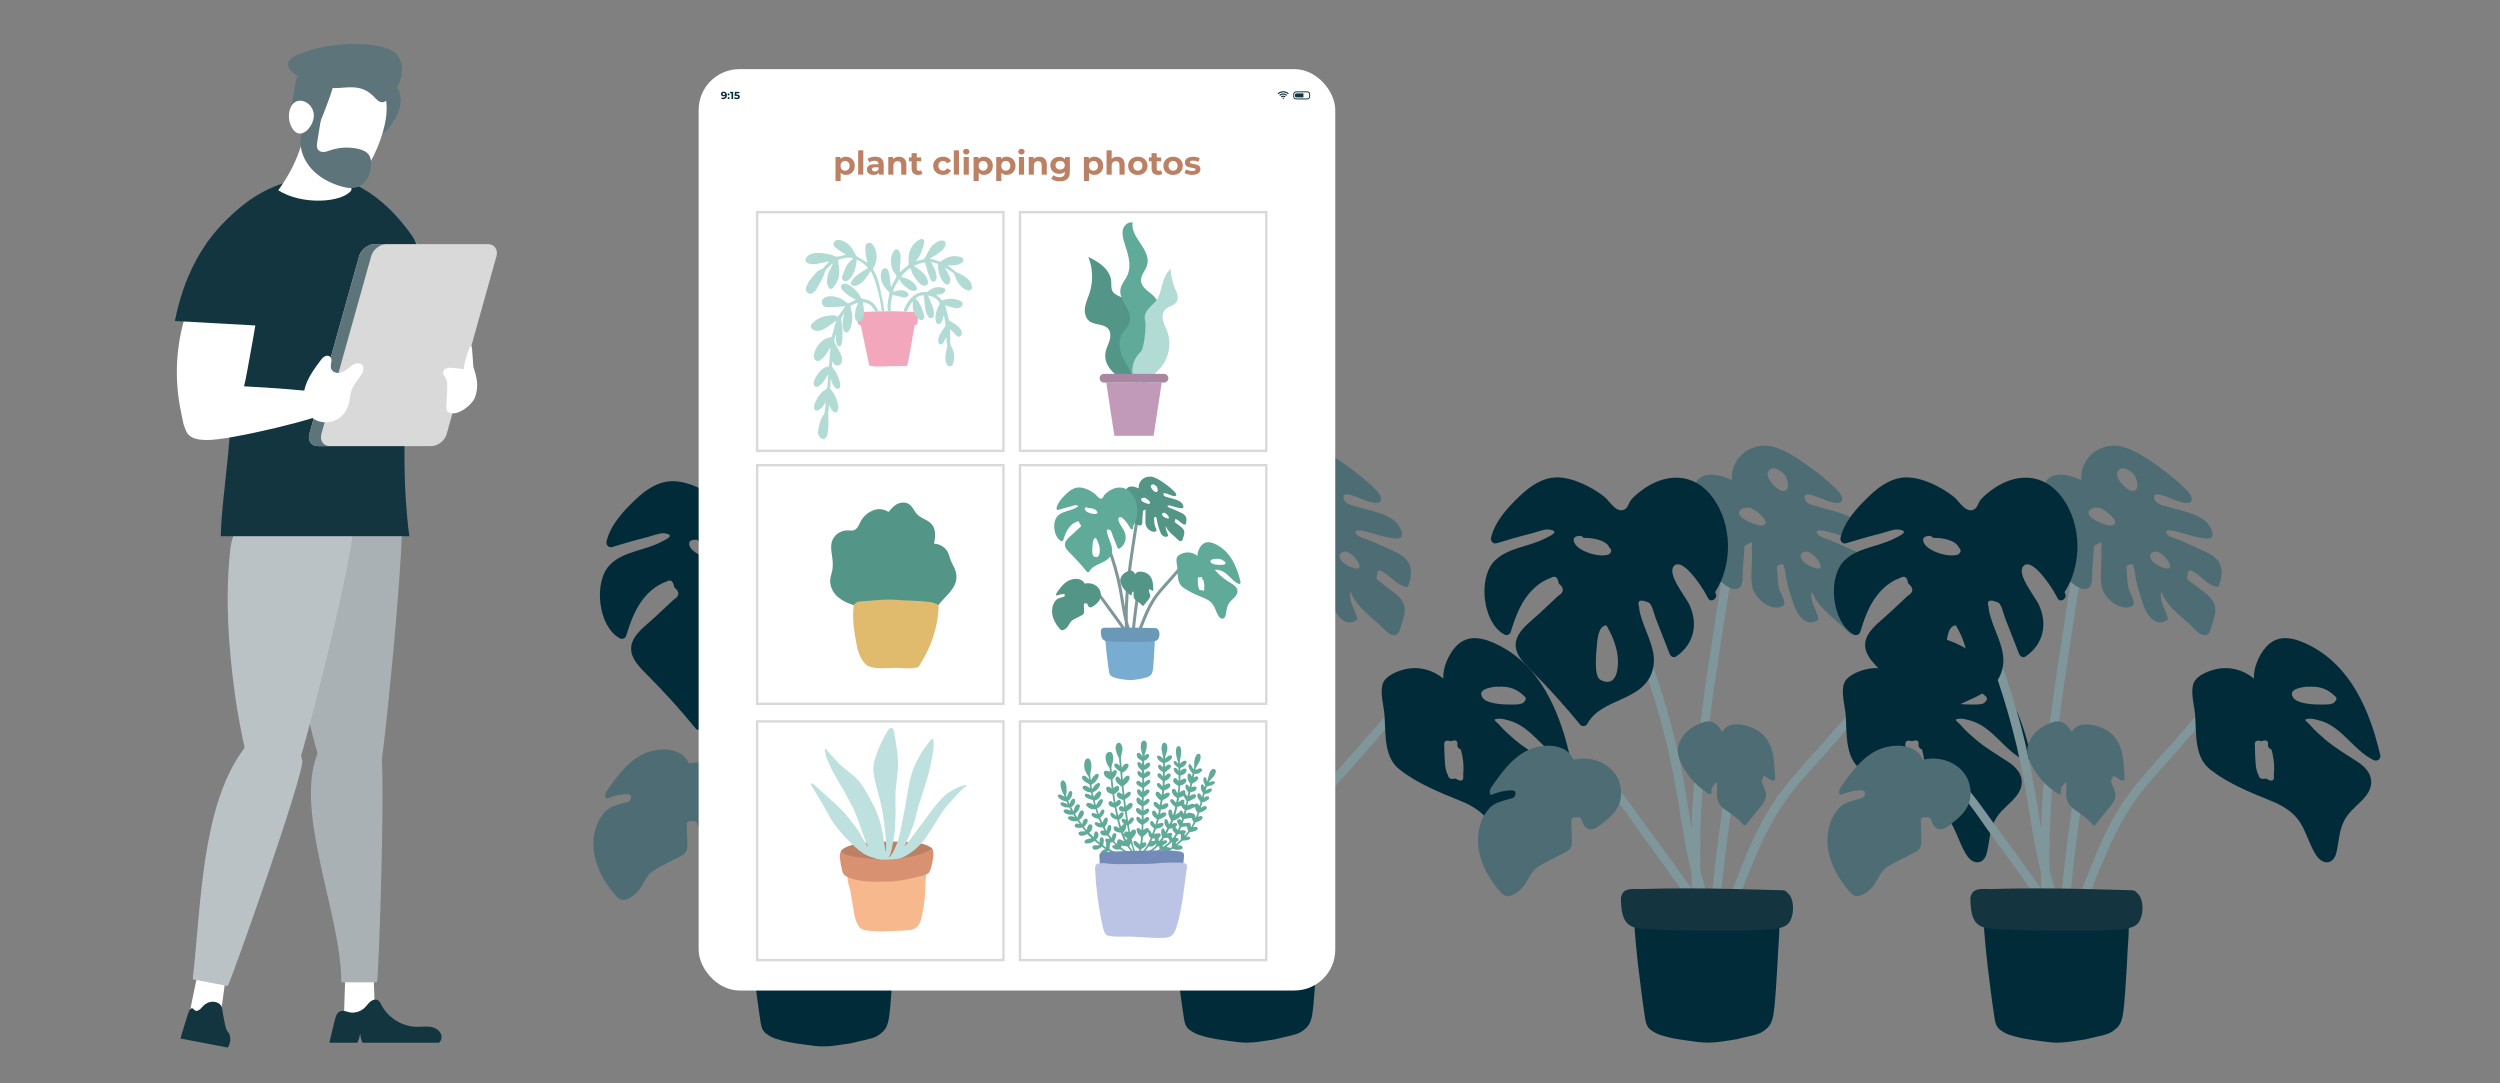 <?xml version="1.0" encoding="UTF-8"?><svg id="Ebene_1" xmlns="http://www.w3.org/2000/svg" viewBox="0 0 1043.19 451.95"><rect x="0" y="0" width="1043.19" height="451.95" fill="#808080" stroke="none"/><defs><style>.cls-1{fill:#fff;}.cls-2{fill:#f3a7bd;}.cls-3{fill:#f39f85;}.cls-4{fill:#539586;}.cls-5{fill:#14353f;}.cls-6{fill:#aab1b4;}.cls-6,.cls-7,.cls-8,.cls-9,.cls-10,.cls-11{fill-rule:evenodd;}.cls-12,.cls-8{fill:#5e747b;}.cls-13{fill:#b2dbd5;}.cls-7{fill:#66bbd5;}.cls-14{fill:#748ab8;}.cls-9{fill:#13353f;}.cls-15{fill:#e0bb6e;}.cls-16{fill:#4e6c74;}.cls-17{fill:none;stroke:#d9d9d9;stroke-miterlimit:10;}.cls-18{fill:#f7b690;}.cls-19{fill:#bee1df;}.cls-20{fill:#7f969a;}.cls-21{fill:#bc8064;}.cls-10{fill:#19888c;}.cls-22{fill:#c19aba;}.cls-23{fill:#78add1;}.cls-24{fill:#bcc4e5;}.cls-25{fill:#022b39;}.cls-26{fill:#5faa99;}.cls-27{fill:#f7b88e;}.cls-28{fill:#d9d9d9;}.cls-29{fill:#a987a2;}.cls-30{fill:#d89171;}.cls-11{fill:#bac2c6;}.cls-31{fill:#6a98b6;}</style></defs><g><path class="cls-6" d="m135.56,324.21c1.51,4.58,3.71,9.75,7.82,11.03,2.85.89,12.05-4.75,14.05-7.01,2.01-2.26,12.75-111.36,9.97-118-3.73-8.91-45.24,3.4-46.13,18.85-1.14,19.76,1.42,40.78,5.24,60.37,2.29,11.76,5.31,23.38,9.05,34.75Z"/><path class="cls-1" d="m78.83,424.2c4.15,1.45,8.63,1.94,12.99,1.42.67-5.08,1.35-10.17,2.02-15.25.09-.64.17-1.32-.07-1.92-.35-.89-1.28-1.38-2.17-1.72-3.37-1.28-8.64-2.49-9.59,1.85-1.14,5.19-2.12,10.42-3.18,15.62Z"/><path class="cls-1" d="m143.51,425.48c4.33.64,8.83.28,13.05-1.05-.2-5.12-.4-10.24-.6-15.36-.03-.65-.06-1.32-.4-1.87-.49-.8-1.5-1.12-2.43-1.28-3.54-.63-8.93-.82-9.13,3.62-.24,5.31-.32,10.63-.48,15.94Z"/><path class="cls-6" d="m158.69,311.65c-4.35-9.07-17.1-15.28-25.14.45-12.26,23.98,8.96,68.84,8.87,97.8h14.87c.82-2.8,3.81-93.22,1.4-98.25Z"/><path class="cls-3" d="m152.54,117.2c1.2,16.99,4.54,34.4,14.1,48.5,2.06,3.04,5.05,6.19,8.7,5.81,2.13-.22,3.99-1.69,5.14-3.5,1.15-1.81,1.69-3.94,2.09-6.05,3.1-16.6-1.97-33.53-7.02-49.65-2.08-6.64-4.84-18.39-11.6-21.97-7.04-3.73-10.58,7.79-11.23,12.49-.65,4.76-.52,9.59-.18,14.37Z"/><path class="cls-7" d="m151.73,93.06c.32-2.81,1.08-6.12,3.69-7.35,2.75-1.29,5.71.6,7.85,2.52,12.98,11.64,17.9,28.08,20.25,45.72l-31.12,1.92c-2.08-14.04-2.31-28.47-.66-42.8Z"/><path class="cls-11" d="m105.11,324.21c1.25,4.58,3.17,9.75,7.21,11.03,2.8.89,8.81-10.68,10.95-12.94,2.13-2.26,26.28-97.09,23.87-103.73-3.23-8.91-14.85-5.45-23.2-6.78-12.12-1.93-26.07,1.84-27.82,17.29-2.24,19.76-.85,40.78,1.88,60.37,1.64,11.76,4.01,23.38,7.12,34.75Z"/><path class="cls-18" d="m195.03,163.11c.88,1.96-.03,4.35-1.61,5.81-1.57,1.46-12.52,6.61-23.26,1.86-5.41-2.39-6.23-7.6-4.33-12.54,2.64-6.88,28.16,2.56,29.2,4.88Z"/><path class="cls-11" d="m126.13,317.35c-1.75-9.55-14.05-19.18-24.82-4.29-17.34,23.97-17.35,64.75-20.89,95.58l14.61,2.79c1.59-2.55,32.08-88.78,31.1-94.08Z"/><path class="cls-9" d="m94.48,154.84c-5.04-16.18-11.24-36.17-8.44-53.1,6.85-8.36,20.86-27.78,48.64-27.78,19.49,0,34.07,19.67,37.45,24.67,3.77,5.57,2.4,13.51,1.46,19.95-2,13.73-7.95,67.7-2.78,105.16h-78.68c.15-17.86,7.43-52.6,2.35-68.91Z"/><path class="cls-1" d="m76.37,135.17c3.9-14.86,12.22-28.54,23.62-38.84,2.05-1.85,4.84-3.71,7.38-2.63,1.39.59,2.32,1.97,2.73,3.42s.37,2.99.31,4.5c-.7,17.59-3.9,34.97-7.08,52.27-.98,5.32-1.98,10.7-4.28,15.6-2.3,4.9-6.08,9.33-11.13,11.24-2.65,1-6.98,1.59-9.42-.31-1.96-1.53-2.29-5.44-2.78-7.66-1.76-7.88-2.32-16.02-1.66-24.07.38-4.57,1.14-9.11,2.31-13.54Z"/><path class="cls-10" d="m71.96,140.75c-.03.11-.04.22-.04.33.01-.11.03-.22.04-.33Z"/><path class="cls-9" d="m110.91,93.06c-.15-2.81-.69-6.12-3.22-7.35-2.67-1.29-7.64,1.15-9.9,3.07-13.71,11.64-21.34,27.53-24.81,45.17l34.57,1.92c2.96-14.04,4.1-28.47,3.36-42.8Z"/><path class="cls-1" d="m145.75,49.7c-2.46-10.87-10.69-13.42-15.47-10.81-3.06,20.35-6.19,29.4-14.17,40.5,9.92,6.36,26.85,5.18,30.51,0,.15-1.63.4-24.06-.87-29.69Z"/><path class="cls-9" d="m184.26,433c.19-2.13-1.83-3.89-3.91-4.39-2.08-.5-4.25-.12-6.39-.14-6.09-.07-12.01-3.72-14.81-9.14-.38-.74-.76-1.57-1.49-1.98-.97-.55-2.23-.14-3.1.57-.86.71-1.47,1.67-2.26,2.46-1.41,1.42-3.43,2.2-5.42,2.17-1.67-.02-3.54-1.3-5.15-.46-1.42.74-1.8,2.71-2.16,4.11-.62,2.41-1.18,4.84-1.77,7.26-.13.54-.26,1.1-.3,1.65h11.61c.54-.76.98-2.97,1.21-3.89.04.94.41,3.17,1.01,3.89h31.91c.55-.59.93-1.31,1-2.11Z"/><path class="cls-9" d="m95.9,435.13c.48-2.07-.06-3.97-.86-4.63-.8-.66-1.53-4.43-2.41-9.91-.4-2.51-5.01-4.07-8.15-.48-1.02,1.16-1.89,1.88-2.75,1.68-.72-.16-1.29-1.57-2.14-.87-.75.61-1.29,2.51-1.7,3.86-.72,2.32-1.42,4.65-2.13,6.98-.16.52-.32,1.05-.44,1.59l19.75,3.78c.35-.53.65-1.21.83-1.99Z"/><g><path class="cls-28" d="m132.72,186.15h47.2c2.79,0,5.69-2.26,6.47-5.06l20.77-74.17c.78-2.79-.85-5.06-3.64-5.06h-47.2c-2.79,0-5.69,2.26-6.47,5.06l-20.77,74.17c-.78,2.79.85,5.06,3.64,5.06Z"/><path class="cls-12" d="m129.08,181.09l20.77-74.17c.78-2.79,3.68-5.06,6.47-5.06h5.03c-2.79,0-5.69,2.26-6.47,5.06l-20.77,74.17c-.78,2.79.85,5.06,3.64,5.06h-5.03c-2.79,0-4.42-2.26-3.64-5.06Z"/></g><path class="cls-1" d="m135.82,164.14c2.31,1.5,2.69,4.93,1.5,7.41-1.19,2.48-41.33,12.22-51.01,12.06-2.94-.05-6.32-.33-8.06-2.71-1.55-2.13-1.11-5.08-.28-7.58,1.39-4.19,3.83-8.91,7.25-11.81,2.36-2,49.1,1.68,50.58,2.64Z"/><path class="cls-1" d="m150.31,157.03c.97-1.35,1.95-3.2.96-4.53-.65-.88-1.95-1.06-3-.73-1.05.33-1.91,1.07-2.76,1.76-1.15.94-2.41,1.86-3.88,2.07-1.47.21-3.18-.56-3.53-2-.38-1.58.85-3.57-.31-4.7-.61-.6-1.64-.56-2.38-.14s-1.28,1.12-1.78,1.8c-2.7,3.64-5.45,7.4-6.53,11.8-1.08,4.4-.08,9.63,3.6,12.28,3.28,2.36,8.13,2.01,11.29-.51,2.7-2.16,3.73-5.24,4.09-8.55.39-3.63,2.03-5.48,4.24-8.55Z"/><path class="cls-1" d="m197.56,153.27c-.17-.51-.46-8.61-.87-8.95-.76-.62-3.61,8.92-3.02,9.7-2.06-.22-2.68-.28-4.74-.5-1.5-.16-3.46-.04-3.91,1.4-.36,1.15.56,2.25,1.19,3.27,1.13,1.81-.53,12.4.35,13.3,3.28,3.32,10.45-2.44,11.64-5.68,1.66-4.5.83-8.21-.65-12.54Z"/><g><path class="cls-8" d="m160.97,54.84c-1.45,1.6-2.73.83-2.24-1.25,1.56-6.66,2.01-7.66.18-14.28-1-3.64-1.49-4.03.26-4.85,5.8-2.7,13.78,7.15,1.79,20.38Z"/><path class="cls-1" d="m135.96,32.29c8.5-7.06,22.01-2.79,24.92,8.62,2.66,10.45-6.38,29.59-11.18,32.99-8.38,5.95-21.37-5.39-22.32-11.29-1.38-8.65,1.42-24.38,8.57-30.32Z"/><path class="cls-8" d="m132.37,59.29c-.18,1.1-.32,2.33.36,3.21.57.73,1.57.99,2.49.91.92-.07,1.79-.43,2.66-.72,3.72-1.25,7.78-1.45,11.6-.56,1.74.4,3.54,1.11,4.52,2.6.8,1.22.92,2.76.83,4.21-.11,1.84-.51,3.68-1.38,5.3s-2.25,3-3.96,3.69c-2.39.96-5.11.47-7.57-.29-4.38-1.35-8.58-3.57-11.71-6.92-3.14-3.35-5.12-7.9-4.83-12.48.15-2.27.85-4.51,2.03-6.46,1.02-1.69,2.46-3.2,4.31-3.87,2.88-1.04,2.26,1.39,1.98,3.09-.46,2.76-.89,5.53-1.33,8.3Z"/><path class="cls-8" d="m138.99,35.77c.12,1.62-7.59,21.28-8.1,20.94-1.83-1.23-3.24-7.46-7.06-8-1.22-.17-3.04.28-2.6-2.15,2.77-15.38,2.01-14.72,5.02-15.58,6.64-1.89,12.54,1.9,12.75,4.79Z"/><path class="cls-8" d="m124.15,22.85c14.25-6.27,35.42-5.49,40.65-.82,7.79,6.96-1.67,20.49-5.15,20.64-1.59.07-2.74-1.4-3.85-2.54-5.28-5.39-11.39-3.3-16.16-3.37-8.44-.13-27.64-8.57-15.5-13.92Z"/><path class="cls-1" d="m120.97,45.69c-.73,2.43-.47,5.13.72,7.37,3.38,6.41,9.38-.14,9.27-4.99-.13-5.78-8-8.98-9.98-2.39Z"/></g></g><g><path class="cls-20" d="m296.97,322.4c8.37,5.51,13.92,14.46,19.8,22.38,6.82,9.18,13.52,18.46,20.12,27.8-.12-2.42-.2-4.84-.26-7.26-3.28-13.11-4.81-26.6-7.36-39.9-3.42-17.88-8.51-35.38-15.01-52.38-.86-2.25,2.75-3.22,3.61-.99,6.51,17,11.59,34.5,15.01,52.38,1.44,7.54,2.56,15.14,3.86,22.69,1.19-35.75,7.7-71.37,12.99-106.64.36-2.37,3.96-1.36,3.61.99-6.12,40.77-13.85,81.96-12.98,123.32,1.05,4.15,2.28,8.27,3.77,12.33.77,2.09-2.24,3.07-3.36,1.45-.62,1.49-3.29,1.27-3.58-.64-.6.02-1.21-.21-1.64-.83-6.31-8.96-12.7-17.85-19.21-26.67-6.28-8.5-12.29-18.9-21.25-24.81-2-1.32-.13-4.56,1.89-3.23Z"/><path class="cls-20" d="m350.26,382.17c6.52-16.74,12.82-35.72,23.75-50.15,5.68-7.5,12.27-14.39,18.46-21.48,3.09-3.54,6.19-7.08,9.28-10.62,2.3-2.63,4.15-5.56,7.68-6.37,2.34-.54,3.34,3.07.99,3.61-3.76.86-7.5,7.09-9.9,9.84l-8.51,9.74c-5.71,6.53-12.02,12.89-16.87,20.1-9.33,13.88-15.25,30.84-21.28,46.33-.86,2.22-4.48,1.25-3.61-.99Z"/><path class="cls-20" d="m352.42,320.5c.39-2.37,3.99-1.36,3.61.99-3.3,20.22-5.88,40.54-7.73,60.94-.22,2.38-3.96,2.4-3.74,0,1.88-20.74,4.51-41.39,7.87-61.94Z"/><g><path class="cls-16" d="m252.28,338.93c2.18-2.38,4.81-2.9,7.78-3.78.69-.21,2.41-.46,2.78-1.16,1.65-3.1-1.38-2.62-2.61-2.54-2.39.16-4.65.81-6.86,1.75-.3.11-.72-.14-.77-.44-.32-1.83.76-2.94,1.8-4.4,1.2-1.71,2.42-3.4,3.74-5.02,2.86-3.5,6.18-6.77,10.32-8.73,6-2.83,16-3.12,19.04,3.98,9.57-2.34,20.26,3.72,19.84,14.45-.22,5.9-4.2,9.44-8.65,12.75-1.4,1.05-3.18,2.33-5.02,1.66-.66-.24-1.13-.69-1.57-1.21-.35-.42-.54-.91-.77-1.4-.91-1.83-.26-2.28-2.68-2.23-2.47.06-1.98.75-2.03,2.93-.01.72.02,1.45.04,2.17.04,1.85.26,3.81.12,5.66-.22,2.84-1.73,3.35-4.19,4.63-3.13,1.63-6.37,3.13-9.4,4.94-3.53,2.09-4.08,5.11-6.35,8.15-1.32,1.76-3.33,3.5-5.46,4.2-2.31.77-3.52-.41-4.96-2.13-4.01-4.79-7.36-10.53-8.45-16.74-1.06-5.96.14-12.89,4.33-17.48Z"/><path class="cls-16" d="m341.96,302.89c3.94-1.13,5.72,1.33,7.72,4.14,2.37-5.46,11.86-2.81,15.4-.14,6.37,4.77,6.05,12.55,6.57,19.75.02.36-.31.6-.62.62-1.67.16-2.13-1.22-3.5-1.62-.52-.65-.86-.39-.98.76-.55.47-.69.98-.42,1.52.06.72.57,1.52.82,2.18.4,1.05.87,2.13.87,3.28.01,1.77-.94,3.07-1.97,4.4-2.12,2.72-4.33,5.36-6.48,8.04-.21.25-.67.22-.89,0-1.78-1.95-3.69-3.64-5.86-5.12-1.37-.95-2.89-1.85-3.94-3.17-2.26-2.87-.95-6.21-1.33-9.49-1.62.86-2.44,2.47-2.34,4.34.02.47-.55.77-.94.54-3.95-2.43-7.32-5.62-9.81-9.55-2.32-3.65-4.45-8.08-2.43-12.29,2.09-4.4,5.59-6.87,10.15-8.19Z"/><path class="cls-16" d="m373.92,254.87c1.28-.36,1.77-1.07,1.46-2.39-.42-1.89-1.72-3.59-2.14-5.57-.44-2.04-.59-4.14-.67-6.22-.01-.52-.31-2.48-.06-2.98,1.77-.96,2.71-.93,2.78.09.02.19.05.37.07.56.7,1.53.67,3.84,1.08,5.51.82,3.42,1.85,6.82,2.99,10.15,1.41,4.09,5.06,9.47,10,6.36.24-.15.36-.42.29-.7-.92-3.62-3.79-7.51-2.78-11.26,2.11,5.83,7.6,9.85,12.09,13.88,1.41,1.27,4.08,4.76,6.43,4.31,1.98-.37,2.28-3.29,2.78-4.82.92-2.81,1.96-5.7.64-8.56-1.26-2.72-3.91-4.51-6.25-6.25-.97-.75-1.97-1.47-2.94-2.22-1.65-1.25-2.39-1.26-1.68-3.43.02-1.82.85-2.18,2.46-1.07.24.14.47.27.71.41.91.54,1.72,1.28,2.52,1.96,2.01,1.68,3.86,3.33,6.51,3.85.35.07.64-.1.76-.44,2.17-5.95,1.51-10.73-4.49-13.7-3.73-1.85-7.59-3.45-11.37-5.16-1.43-.65-4.66-1.37-5.6-2.53-2.54-3.15,4.01-1.21,5.17-.91,3.24.85,6.42,1.98,9.76,2.39,1.21.15,3,.61,3.7-.67.84-1.51-.91-4.29-1.78-5.37-1.41-1.73-3.37-2.87-5.42-3.68-3.53-1.4-7.32-2.23-10.96-3.28-1.73-.5-4.97-1.01-5.75-2.92-1.67-4.06,3.68-1.73,5.25-1.22,1.65.54,9.92,4.68,10.14.93.12-2.04-2.54-4.34-3.84-5.56-2.16-2.04-4.45-3.95-6.81-5.76-4.94-3.74-10.41-7.74-16.22-10.01-9.76-3.8-19.86,3.12-19.19,13.38-4.4-2.19-11.33-3.94-14.44.07-1.86,2.41-1.36,6.3-1.36,9.1-.01,3.89.1,7.78.61,11.63.84,6.31,2.83,12.5,6.83,17.54,1.82,2.29,7.72,8.71,11.28,6.66,2.04-1.18,1.47-5.39,1.62-7.26.15-1.96.3-3.91.45-5.88.06-.77.11-1.56.17-2.34.15-1.94-.32-2.17,1.68-2.9,1.37-1.05,1.88-.84,1.55.62.01.79.02,1.57.02,2.36s0,1.57-.01,2.36c-.03,1.92-.1,3.83-.19,5.73-.1,2.79-.19,5.68.86,8.33,1.53,3.88,6.78,8.17,11.27,6.89Zm-7.9-38.06c.52.55,1.87,2.04,1.63,2.94-.5,1.9-3.29.96-4.41.6-1.73-.56-3.75-1.45-5.24-2.56-2.38-1.76-1.68-3.93,1.27-4.33.65-.09,1.33-.05,2.03.04,1.73.71,3.49,2.02,4.71,3.3Zm8.38-10.43c-1.06-.16-2.21-1.18-2.95-1.88-1.48-1.36-4.3-4.82-2.24-6.79,2.07-2.01,5,.61,6.45,1.99.02.02.05.02.07.05.54.98.92,2.03,1.06,2.72.35,1.6.5,4.33-2.38,3.91Zm14.13,32.31c-1.76-.45-3.93-1.42-5.15-2.81-1.1-1.22-1.98-3.33.46-4.03.44-.12.98-.11,1.52-.04,1.4.67,2.63,1.56,3.62,2.77,1.13,1.41,3.28,5.05-.45,4.1Z"/></g><g><path class="cls-25" d="m258.56,266.33c1.08.59,2.38.06,2.74-1.11,1.57-5.04,3.34-10.14,6.46-14.44,1.57-2.18,3.53-4.24,5.76-5.76,1.36-.93,2.82-1.7,4.38-2.24.42-.26.81-.42,1.16-.49.11-.02.22-.04.34-.04,1.01,0,1.66.95,1.94,2.82,2.39,1.92,2.28,3.67-.32,5.22-.98.95-1.99,1.88-3,2.82-1.66,1.56-3.33,3.1-5,4.66-2.81,2.62-6.52,5.27-8.45,8.65-3.62,6.31,1.5,11.2,5.75,15.45,7.03,7.06,13.69,14.42,19.98,22.14.75.93,2.41.61,2.93-.37,5.71-10.65,22.28-9.24,26.82-21.07,3.22-8.4-2.26-16-4.41-23.82-.45-1.28-.71-2.59-.77-3.95-.19-.55-.29-1.02-.29-1.4,0-1.5,1.51-1.58,4.53-.27,1.37,1.31,1.99,4.73,2.72,6.57,1.91,4.9,3.83,9.8,5.75,14.69.4,1.05,1.66,1.87,2.74,1.12,7.54-5.15,9.3-13.7,5.42-21.79-1.66-3.48-9.4-12.67-6.32-15.97,3.18-3.39,10.1,6.25,13.04,11.27.07.29.22.55.44.76.31.56.56,1.03.71,1.38,1.01,2.18,4.23.27,3.23-1.89-.07-.16-.17-.36-.29-.57,7.41-11.38,7.21-28.03-.72-39.16-7.92-11.15-20.32-10.8-30.39-2.98-1.5,1.16-2.95,2.36-4.11,3.86-.36.47-.77,1.5-1.22,2.33-.27.5-.56.93-.86,1.13-3.7,2.53-6.57-3.17-9.01-5.09-5.07-3.98-13.03-8.02-19.61-8-6.12.01-11.32,3.7-15.57,7.77-5.04,4.84-10.34,10.47-11.99,17.43-.31,1.33.9,2.74,2.31,2.29,4.97-1.53,9.99-2.97,15.05-4.23,1.52-.39,4.96-1.71,6.52-1.53,5.8.65.31,2.9-1.55,3.85-6.61,3.4-15.43,3.75-20.88,9.29-7.03,7.16-4.95,25.86,4.09,30.67Zm38.54,6.06c.29-3.48.54-9.67,4.13-9.87,2.14,3.64,3.73,7.44,4.51,11.61.74,3.85.72,15.09-7.01,11.15-2.64-1.35-1.88-9.82-1.63-12.88Zm-6.27-47.21c.29.5.8.87,1.56.86,2.97-.03,8.73.8,10.12,4.08.98.84.92,1.75-.19,2.74-.61.29-1.26.44-1.92.44-1.5.16-3-.09-4.46-.4-2.51-.55-7.58-2.44-8.33-5.51-.45-1.85,1.3-2.24,3.22-2.21Z"/><path class="cls-25" d="m400.6,286.24c-1.57,3.23-.19,8.53.3,12.24.05.35.09.67.11,1,.67,7.89-.5,17.87,6.38,23.24,7.36,5.75,16.51,9.47,25.08,12.93,5.93,2.39,10.57,5.29,13.54,11.12.98,1.93,1.78,3.96,2.64,5.97.86,2.01,1.77,3.99,2.98,5.8,2.73,4.09,7.17,3.93,8.38-1.25,1.23-5.32,1.01-10.11,4.25-14.95,2.29-3.4,5.8-5.61,8.22-8.86,3.99-5.36,1.81-10.4-3.38-13.84-4.85-3.2-9.74-5.98-14.16-9.82-1.88-1.62-3.84-3.34-5.46-5.22-1.82-2.13-4.16-2.99-.51-3.13,1.2-.05,2.92.44,4.1.77,9.44,2.63,13.89,12.35,22.48,16.51,1.47.71,3.13-.45,2.74-2.11-1.81-7.83-4.33-15.87-8.04-23.16-4.77-9.38-11.52-17.54-21.24-22.52-6.18-3.17-13.23-5.26-18.41.65-2.9,3.29-5.19,8.43-5.02,13.1-4.41-3.62-10.12-5.26-16.08-3.84-2.89.69-7.48,2.47-8.89,5.37Zm47.25,1.86c.19.05.41.07.65.06,3.52-.29,6.89.49,9.65,2.81,1.9,1.61,2.64,2.03.94,3.72-1.06,1.06-4.2.85-5.73.87-2.61.04-9.43-.27-11.23-2.67-2.49-3.32,2.02-4.48,5.73-4.79Zm-21.83,24.97c-.36-2.18.56-2.9,2.74-2.17,2.07-.84,2.97-.26,2.68,1.72.1.91.72,1.47,1.45,1.68.62,2.17,1.02,4.4,1.11,6.71.05,1.28.02,2.59-.11,3.89.35,2.59-.72,3.1-3.22,1.53-1.87.45-2.9,0-3.1-1.36-1.47-2.36-1.35-6.63-1.5-9.33-.04-.89-.12-1.8-.05-2.68Z"/></g><path class="cls-25" d="m345.77,436.57c2.36-.17,4.7-.55,7.18-.93.83-.13,1.66-.21,2.48-.39,1.96-.43,3.91-.9,5.86-1.38,1.05-.26,2.11-.52,3.15-.86,1.45-.47,2.78-1.39,4.04-2.6,1.29-1.24,2.03-3.08,2.39-5.28.26-1.6.45-3.23.6-4.86.2-2.11.36-4.24.5-6.37.23-3.46.45-6.93.65-10.4.11-1.89.17-3.78.28-5.67.13-2.19.32-4.37.41-6.57.08-2.07.1-4.16.04-6.24-.05-1.89-.93-2.78-2.15-2.35-.65.23-1.3.53-1.96.74-.38.12-.78.2-1.18.2-1.27,0-2.52.31-3.76.73-1.44.49-2.9.53-4.35.79-2.12.38-4.26.19-6.38.67-1.13.25-2.29.26-3.43.43-.79.11-1.57.33-2.35.46-.71.12-1.41.26-2.12.27-2.3.03-4.59-.01-6.89,0-.63,0-1.26.16-1.89.22-.55.05-1.11.14-1.66.08-1.34-.15-2.67-.38-4.01-.57-.39-.05-.79-.09-1.18-.09-3.92-.01-7.84,0-11.76-.04-.83,0-1.65-.2-2.47-.41-.29-.07-.58-.38-.81-.69-.91-1.25-2.06.05-2.03,1.49.02.98-.04,1.97.05,2.93.42,4.6.77,9.21,1.32,13.78.92,7.76,1.9,15.5,3.07,23.19.33,2.17,1.08,3.6,2.35,4.52,1.22.89,2.48,1.58,3.81,2.02,5.19,1.74,10.91,2.34,16.31,3.03,2.05.26,3.98.27,5.9.13Z"/><path class="cls-5" d="m307.59,381.26c-.21-1.46-.29-3.1-.33-4.87-.01-.46.12-.89.33-1.26.05-.2.13-.4.24-.6,1.45-2.68,5.34-1.89,7.81-1.97,6.57-.21,13.15-.29,19.72-.28,13.16.02,26.31.4,39.45.78.89.03,1.52.44,1.92,1.02,3.28,2.54,2.93,10.28.29,12.96-2.49,2.54-7.94,2.32-11.2,2.56-5.52.41-11.07.33-16.61.32-11.21-.02-22.44-.04-33.62-.88-5.13-.39-7.06-2.89-7.82-6.79-.13-.32-.18-.65-.17-.99Z"/></g><g><path class="cls-20" d="m473.64,320.81c8.37,5.51,13.92,14.46,19.8,22.38,6.82,9.18,13.52,18.46,20.12,27.8-.12-2.42-.2-4.84-.26-7.26-3.28-13.11-4.81-26.6-7.36-39.9-3.42-17.88-8.51-35.38-15.01-52.38-.86-2.25,2.75-3.22,3.61-.99,6.51,17,11.59,34.5,15.01,52.38,1.44,7.54,2.56,15.14,3.86,22.69,1.19-35.75,7.7-71.37,12.99-106.64.36-2.37,3.96-1.36,3.61.99-6.12,40.77-13.85,81.96-12.98,123.32,1.05,4.15,2.28,8.27,3.77,12.33.77,2.09-2.24,3.07-3.36,1.45-.62,1.49-3.29,1.27-3.58-.64-.6.02-1.21-.21-1.64-.83-6.31-8.96-12.7-17.85-19.21-26.67-6.28-8.5-12.29-18.9-21.25-24.81-2-1.32-.13-4.56,1.89-3.23Z"/><path class="cls-20" d="m526.92,380.59c6.52-16.74,12.82-35.72,23.75-50.15,5.68-7.5,12.27-14.39,18.46-21.48,3.09-3.54,6.19-7.08,9.28-10.62,2.3-2.63,4.15-5.56,7.68-6.37,2.34-.54,3.34,3.07.99,3.61-3.76.86-7.5,7.09-9.9,9.84l-8.51,9.74c-5.71,6.53-12.02,12.89-16.87,20.1-9.33,13.88-15.25,30.84-21.28,46.33-.86,2.22-4.48,1.25-3.61-.99Z"/><path class="cls-20" d="m529.08,318.91c.39-2.37,3.99-1.36,3.61.99-3.3,20.22-5.88,40.54-7.73,60.94-.22,2.38-3.96,2.4-3.74,0,1.88-20.74,4.51-41.39,7.87-61.94Z"/><g><path class="cls-16" d="m428.94,337.35c2.18-2.38,4.81-2.9,7.78-3.78.69-.21,2.41-.46,2.78-1.16,1.65-3.1-1.38-2.62-2.61-2.54-2.39.16-4.65.81-6.86,1.75-.3.11-.72-.14-.77-.44-.32-1.83.76-2.94,1.8-4.4,1.2-1.71,2.42-3.4,3.74-5.02,2.86-3.5,6.18-6.77,10.32-8.73,6-2.83,16-3.12,19.04,3.98,9.57-2.34,20.26,3.72,19.84,14.45-.22,5.9-4.2,9.44-8.65,12.75-1.4,1.05-3.18,2.33-5.02,1.66-.66-.24-1.13-.69-1.57-1.21-.35-.42-.54-.91-.77-1.4-.91-1.83-.26-2.28-2.68-2.23-2.47.06-1.98.75-2.03,2.93-.01.72.02,1.45.04,2.17.04,1.85.26,3.81.12,5.66-.22,2.84-1.73,3.35-4.19,4.63-3.13,1.63-6.37,3.13-9.4,4.94-3.53,2.09-4.08,5.11-6.35,8.15-1.32,1.76-3.33,3.5-5.46,4.2-2.31.77-3.52-.41-4.96-2.13-4.01-4.79-7.36-10.53-8.45-16.74-1.06-5.96.14-12.89,4.33-17.48Z"/><path class="cls-16" d="m518.62,301.3c3.94-1.13,5.72,1.33,7.72,4.14,2.37-5.46,11.86-2.81,15.4-.14,6.37,4.77,6.05,12.55,6.57,19.75.02.36-.31.6-.62.62-1.67.16-2.13-1.22-3.5-1.62-.52-.65-.86-.39-.98.76-.55.47-.69.98-.42,1.52.06.72.57,1.52.82,2.18.4,1.05.87,2.13.87,3.28.01,1.77-.94,3.07-1.97,4.4-2.12,2.72-4.33,5.36-6.48,8.04-.21.25-.67.22-.89,0-1.78-1.95-3.69-3.64-5.86-5.12-1.37-.95-2.89-1.85-3.94-3.17-2.26-2.87-.95-6.21-1.33-9.49-1.62.86-2.44,2.47-2.34,4.34.02.47-.55.77-.94.54-3.95-2.43-7.32-5.62-9.81-9.55-2.32-3.65-4.45-8.08-2.43-12.29,2.09-4.4,5.59-6.87,10.15-8.19Z"/><path class="cls-16" d="m550.58,253.29c1.28-.36,1.77-1.07,1.46-2.39-.42-1.89-1.72-3.59-2.14-5.57-.44-2.04-.59-4.14-.67-6.22-.01-.52-.31-2.48-.06-2.98,1.77-.96,2.71-.93,2.78.09.02.19.05.37.07.56.7,1.53.67,3.84,1.08,5.51.82,3.42,1.85,6.82,2.99,10.15,1.41,4.09,5.06,9.47,10,6.36.24-.15.36-.42.29-.7-.92-3.62-3.79-7.51-2.78-11.26,2.11,5.83,7.6,9.85,12.09,13.88,1.41,1.27,4.08,4.76,6.43,4.31,1.98-.37,2.28-3.29,2.78-4.82.92-2.81,1.96-5.7.64-8.56-1.26-2.72-3.91-4.51-6.25-6.25-.97-.75-1.97-1.47-2.94-2.22-1.65-1.25-2.39-1.26-1.68-3.43.02-1.82.85-2.18,2.46-1.07.24.14.47.27.71.41.91.54,1.72,1.28,2.52,1.96,2.01,1.68,3.86,3.33,6.51,3.85.35.07.64-.1.76-.44,2.17-5.95,1.51-10.73-4.49-13.7-3.73-1.85-7.59-3.45-11.37-5.16-1.43-.65-4.66-1.37-5.6-2.53-2.54-3.15,4.01-1.21,5.17-.91,3.24.85,6.42,1.98,9.76,2.39,1.21.15,3,.61,3.7-.67.84-1.51-.91-4.29-1.78-5.37-1.41-1.73-3.37-2.87-5.42-3.68-3.53-1.4-7.32-2.23-10.96-3.28-1.73-.5-4.97-1.01-5.75-2.92-1.67-4.06,3.68-1.73,5.25-1.22,1.65.54,9.92,4.68,10.14.93.12-2.04-2.54-4.34-3.84-5.56-2.16-2.04-4.45-3.95-6.81-5.76-4.94-3.74-10.41-7.74-16.22-10.01-9.76-3.8-19.86,3.12-19.19,13.38-4.4-2.19-11.33-3.94-14.44.07-1.86,2.41-1.36,6.3-1.36,9.1-.01,3.89.1,7.78.61,11.63.84,6.31,2.83,12.5,6.83,17.54,1.82,2.29,7.72,8.71,11.28,6.66,2.04-1.18,1.47-5.39,1.62-7.26.15-1.96.3-3.91.45-5.88.06-.77.11-1.56.17-2.34.15-1.94-.32-2.17,1.68-2.9,1.37-1.05,1.88-.84,1.55.62.01.79.02,1.57.02,2.36s0,1.57-.01,2.36c-.03,1.92-.1,3.83-.19,5.73-.1,2.79-.19,5.68.86,8.33,1.53,3.88,6.78,8.17,11.27,6.89Zm-7.9-38.06c.52.55,1.87,2.04,1.63,2.94-.5,1.9-3.29.96-4.41.6-1.73-.56-3.75-1.45-5.24-2.56-2.38-1.76-1.68-3.93,1.27-4.33.65-.09,1.33-.05,2.03.04,1.73.71,3.49,2.02,4.71,3.3Zm8.38-10.43c-1.06-.16-2.21-1.18-2.95-1.88-1.48-1.36-4.3-4.82-2.24-6.79,2.07-2.01,5,.61,6.45,1.99.02.02.05.02.07.05.54.98.92,2.03,1.06,2.72.35,1.6.5,4.33-2.38,3.91Zm14.13,32.31c-1.76-.45-3.93-1.42-5.15-2.81-1.1-1.22-1.98-3.33.46-4.03.44-.12.98-.11,1.52-.04,1.4.67,2.63,1.56,3.62,2.77,1.13,1.41,3.28,5.05-.45,4.1Z"/></g><g><path class="cls-25" d="m435.23,264.75c1.08.59,2.38.06,2.74-1.11,1.57-5.04,3.34-10.14,6.46-14.44,1.57-2.18,3.53-4.24,5.76-5.76,1.36-.93,2.82-1.7,4.38-2.24.42-.26.81-.42,1.16-.49.11-.02.22-.04.34-.04,1.01,0,1.66.95,1.94,2.82,2.39,1.92,2.28,3.67-.32,5.22-.98.95-1.99,1.88-3,2.82-1.66,1.56-3.33,3.1-5,4.66-2.81,2.62-6.52,5.27-8.45,8.65-3.62,6.31,1.5,11.2,5.75,15.45,7.03,7.06,13.69,14.42,19.98,22.14.75.93,2.41.61,2.93-.37,5.71-10.65,22.28-9.24,26.82-21.07,3.22-8.4-2.26-16-4.41-23.82-.45-1.28-.71-2.59-.77-3.95-.19-.55-.29-1.02-.29-1.4,0-1.5,1.51-1.58,4.53-.27,1.37,1.31,1.99,4.73,2.72,6.57,1.91,4.9,3.83,9.8,5.75,14.69.4,1.05,1.66,1.87,2.74,1.12,7.54-5.15,9.3-13.7,5.42-21.79-1.66-3.48-9.4-12.67-6.32-15.97,3.18-3.39,10.1,6.25,13.04,11.27.07.29.22.55.44.76.31.56.56,1.03.71,1.38,1.01,2.18,4.23.27,3.23-1.89-.07-.16-.17-.36-.29-.57,7.41-11.38,7.21-28.03-.72-39.16-7.92-11.15-20.32-10.8-30.39-2.98-1.5,1.16-2.95,2.36-4.11,3.86-.36.47-.77,1.5-1.22,2.33-.27.5-.56.93-.86,1.13-3.7,2.53-6.57-3.17-9.01-5.09-5.07-3.98-13.03-8.02-19.61-8-6.12.01-11.32,3.7-15.57,7.77-5.04,4.84-10.34,10.47-11.99,17.43-.31,1.33.9,2.74,2.31,2.29,4.97-1.53,9.99-2.97,15.05-4.23,1.52-.39,4.96-1.71,6.52-1.53,5.8.65.31,2.9-1.55,3.85-6.61,3.4-15.43,3.75-20.88,9.29-7.03,7.16-4.95,25.86,4.09,30.67Zm38.54,6.06c.29-3.48.54-9.67,4.13-9.87,2.14,3.64,3.73,7.44,4.51,11.61.74,3.85.72,15.09-7.01,11.15-2.64-1.35-1.88-9.82-1.63-12.88Zm-6.27-47.21c.29.5.8.87,1.56.86,2.97-.03,8.73.8,10.12,4.08.98.84.92,1.75-.19,2.74-.61.29-1.26.44-1.92.44-1.5.16-3-.09-4.46-.4-2.51-.55-7.58-2.44-8.33-5.51-.45-1.85,1.3-2.24,3.22-2.21Z"/><path class="cls-25" d="m577.26,284.66c-1.57,3.23-.19,8.53.3,12.24.05.35.09.67.11,1,.67,7.89-.5,17.87,6.38,23.24,7.36,5.75,16.51,9.47,25.08,12.93,5.93,2.39,10.57,5.29,13.54,11.12.98,1.93,1.78,3.96,2.64,5.97.86,2.01,1.77,3.99,2.98,5.8,2.73,4.09,7.17,3.93,8.38-1.25,1.23-5.32,1.01-10.11,4.25-14.95,2.29-3.4,5.8-5.61,8.22-8.86,3.99-5.36,1.81-10.4-3.38-13.84-4.85-3.2-9.74-5.98-14.16-9.82-1.88-1.62-3.84-3.34-5.46-5.22-1.82-2.13-4.16-2.99-.51-3.13,1.2-.05,2.92.44,4.1.77,9.44,2.63,13.89,12.35,22.48,16.51,1.47.71,3.13-.45,2.74-2.11-1.81-7.83-4.33-15.87-8.04-23.16-4.77-9.38-11.52-17.54-21.24-22.52-6.18-3.17-13.23-5.26-18.41.65-2.9,3.29-5.19,8.43-5.02,13.1-4.41-3.62-10.12-5.26-16.08-3.84-2.89.69-7.48,2.47-8.89,5.37Zm47.25,1.86c.19.05.41.07.65.06,3.52-.29,6.89.49,9.65,2.81,1.9,1.61,2.64,2.03.94,3.72-1.06,1.06-4.2.85-5.73.87-2.61.04-9.43-.27-11.23-2.67-2.49-3.32,2.02-4.48,5.73-4.79Zm-21.83,24.97c-.36-2.18.56-2.9,2.74-2.17,2.07-.84,2.97-.26,2.68,1.72.1.91.72,1.47,1.45,1.68.62,2.17,1.02,4.4,1.11,6.71.05,1.28.02,2.59-.11,3.89.35,2.59-.72,3.1-3.22,1.53-1.87.45-2.9,0-3.1-1.36-1.47-2.36-1.35-6.63-1.5-9.33-.04-.89-.12-1.8-.05-2.68Z"/></g><path class="cls-25" d="m522.43,434.99c2.36-.17,4.7-.55,7.18-.93.83-.13,1.66-.21,2.48-.39,1.96-.43,3.91-.9,5.86-1.38,1.05-.26,2.11-.52,3.15-.86,1.45-.47,2.78-1.39,4.04-2.6,1.29-1.24,2.03-3.08,2.39-5.28.26-1.6.45-3.23.6-4.86.2-2.11.36-4.24.5-6.37.23-3.46.45-6.93.65-10.4.11-1.89.17-3.78.28-5.67.13-2.19.32-4.37.41-6.57.08-2.07.1-4.16.04-6.24-.05-1.89-.93-2.78-2.15-2.35-.65.23-1.3.53-1.96.74-.38.12-.78.2-1.18.2-1.27,0-2.52.31-3.76.73-1.44.49-2.9.53-4.35.79-2.12.38-4.26.19-6.38.67-1.13.25-2.29.26-3.43.43-.79.11-1.57.33-2.35.46-.71.12-1.41.26-2.12.27-2.3.03-4.59-.01-6.89,0-.63,0-1.26.16-1.89.22-.55.05-1.11.14-1.66.08-1.34-.15-2.67-.38-4.01-.57-.39-.05-.79-.09-1.18-.09-3.92-.01-7.84,0-11.76-.04-.83,0-1.65-.2-2.47-.41-.29-.07-.58-.38-.81-.69-.91-1.25-2.06.05-2.03,1.49.02.98-.04,1.97.05,2.93.42,4.6.77,9.21,1.32,13.78.92,7.76,1.9,15.5,3.07,23.19.33,2.17,1.08,3.6,2.35,4.52,1.22.89,2.48,1.58,3.81,2.02,5.19,1.74,10.91,2.34,16.31,3.03,2.05.26,3.98.27,5.9.13Z"/><path class="cls-5" d="m484.26,379.68c-.21-1.46-.29-3.1-.33-4.87-.01-.46.12-.89.33-1.26.05-.2.13-.4.24-.6,1.45-2.68,5.34-1.89,7.81-1.97,6.57-.21,13.15-.29,19.72-.28,13.16.02,26.31.4,39.45.78.89.03,1.52.44,1.92,1.02,3.28,2.54,2.93,10.28.29,12.96-2.49,2.54-7.94,2.32-11.2,2.56-5.52.41-11.07.33-16.61.32-11.21-.02-22.44-.04-33.62-.88-5.13-.39-7.06-2.89-7.82-6.79-.13-.32-.18-.65-.17-.99Z"/></g><g><path class="cls-20" d="m666.07,320.81c8.37,5.51,13.92,14.46,19.8,22.38,6.82,9.18,13.52,18.46,20.12,27.8-.12-2.42-.2-4.84-.26-7.26-3.28-13.11-4.81-26.6-7.36-39.9-3.42-17.88-8.51-35.38-15.01-52.38-.86-2.25,2.75-3.22,3.61-.99,6.51,17,11.59,34.5,15.01,52.38,1.44,7.54,2.56,15.14,3.86,22.69,1.19-35.75,7.7-71.37,12.99-106.64.36-2.37,3.96-1.36,3.61.99-6.12,40.77-13.85,81.96-12.98,123.32,1.05,4.15,2.28,8.27,3.77,12.33.77,2.09-2.24,3.07-3.36,1.45-.62,1.49-3.29,1.27-3.58-.64-.6.02-1.21-.21-1.64-.83-6.31-8.96-12.7-17.85-19.21-26.67-6.28-8.5-12.29-18.9-21.25-24.81-2-1.32-.13-4.56,1.89-3.23Z"/><path class="cls-20" d="m719.36,380.59c6.52-16.74,12.82-35.72,23.75-50.15,5.68-7.5,12.27-14.39,18.46-21.48,3.09-3.54,6.19-7.08,9.28-10.62,2.3-2.63,4.15-5.56,7.68-6.37,2.34-.54,3.34,3.07.99,3.61-3.76.86-7.5,7.09-9.9,9.84l-8.51,9.74c-5.71,6.53-12.02,12.89-16.87,20.1-9.33,13.88-15.25,30.84-21.28,46.33-.86,2.22-4.48,1.25-3.61-.99Z"/><path class="cls-20" d="m721.52,318.91c.39-2.37,3.99-1.36,3.61.99-3.3,20.22-5.88,40.54-7.73,60.94-.22,2.38-3.96,2.4-3.74,0,1.88-20.74,4.51-41.39,7.87-61.94Z"/><g><path class="cls-16" d="m621.38,337.35c2.18-2.38,4.81-2.9,7.78-3.78.69-.21,2.41-.46,2.78-1.16,1.65-3.1-1.38-2.62-2.61-2.54-2.39.16-4.65.81-6.86,1.75-.3.11-.72-.14-.77-.44-.32-1.83.76-2.94,1.8-4.4,1.2-1.71,2.42-3.4,3.74-5.02,2.86-3.5,6.18-6.77,10.32-8.73,6-2.83,16-3.12,19.04,3.98,9.57-2.34,20.26,3.72,19.84,14.45-.22,5.9-4.2,9.44-8.65,12.75-1.4,1.05-3.18,2.33-5.02,1.66-.66-.24-1.13-.69-1.57-1.21-.35-.42-.54-.91-.77-1.4-.91-1.83-.26-2.28-2.68-2.23-2.47.06-1.98.75-2.03,2.93-.01.72.02,1.45.04,2.17.04,1.85.26,3.81.12,5.66-.22,2.84-1.73,3.35-4.19,4.63-3.13,1.63-6.37,3.13-9.4,4.94-3.53,2.09-4.08,5.11-6.35,8.15-1.32,1.76-3.33,3.5-5.46,4.2-2.31.77-3.52-.41-4.96-2.13-4.01-4.79-7.36-10.53-8.45-16.74-1.06-5.96.14-12.89,4.33-17.48Z"/><path class="cls-16" d="m711.06,301.3c3.94-1.13,5.72,1.33,7.72,4.14,2.37-5.46,11.86-2.81,15.4-.14,6.37,4.77,6.05,12.55,6.57,19.75.02.36-.31.6-.62.62-1.67.16-2.13-1.22-3.5-1.62-.52-.65-.86-.39-.98.76-.55.47-.69.98-.42,1.52.06.72.57,1.52.82,2.18.4,1.05.87,2.13.87,3.28.01,1.77-.94,3.07-1.97,4.4-2.12,2.72-4.33,5.36-6.48,8.04-.21.25-.67.22-.89,0-1.78-1.95-3.69-3.64-5.86-5.12-1.37-.95-2.89-1.85-3.94-3.17-2.26-2.87-.95-6.21-1.33-9.49-1.62.86-2.44,2.47-2.34,4.34.02.47-.55.77-.94.54-3.95-2.43-7.32-5.62-9.81-9.55-2.32-3.65-4.45-8.08-2.43-12.29,2.09-4.4,5.59-6.87,10.15-8.19Z"/><path class="cls-16" d="m743.02,253.29c1.28-.36,1.77-1.07,1.46-2.39-.42-1.89-1.72-3.59-2.14-5.57-.44-2.04-.59-4.14-.67-6.22-.01-.52-.31-2.48-.06-2.98,1.77-.96,2.71-.93,2.78.09.02.19.05.37.07.56.7,1.53.67,3.84,1.08,5.51.82,3.42,1.85,6.82,2.99,10.15,1.41,4.09,5.06,9.47,10,6.36.24-.15.36-.42.29-.7-.92-3.62-3.79-7.51-2.78-11.26,2.11,5.83,7.6,9.85,12.09,13.88,1.41,1.27,4.08,4.76,6.43,4.31,1.98-.37,2.28-3.29,2.78-4.82.92-2.81,1.96-5.7.64-8.56-1.26-2.72-3.91-4.51-6.25-6.25-.97-.75-1.97-1.47-2.94-2.22-1.65-1.25-2.39-1.26-1.68-3.43.02-1.82.85-2.18,2.46-1.07.24.14.47.27.71.41.91.54,1.72,1.28,2.52,1.96,2.01,1.68,3.86,3.33,6.51,3.85.35.07.64-.1.76-.44,2.17-5.95,1.51-10.73-4.49-13.7-3.73-1.85-7.59-3.45-11.37-5.16-1.43-.65-4.66-1.37-5.6-2.53-2.54-3.15,4.01-1.21,5.17-.91,3.24.85,6.42,1.98,9.76,2.39,1.21.15,3,.61,3.7-.67.84-1.51-.91-4.29-1.78-5.37-1.41-1.73-3.37-2.87-5.42-3.68-3.53-1.4-7.32-2.23-10.96-3.28-1.73-.5-4.97-1.01-5.75-2.92-1.67-4.06,3.68-1.73,5.25-1.22,1.65.54,9.92,4.68,10.14.93.12-2.04-2.54-4.34-3.84-5.56-2.16-2.04-4.45-3.95-6.81-5.76-4.94-3.74-10.41-7.74-16.22-10.01-9.76-3.8-19.86,3.12-19.19,13.38-4.4-2.19-11.33-3.94-14.44.07-1.86,2.41-1.36,6.3-1.36,9.1-.01,3.89.1,7.78.61,11.63.84,6.31,2.83,12.5,6.83,17.54,1.82,2.29,7.72,8.71,11.28,6.66,2.04-1.18,1.47-5.39,1.62-7.26.15-1.96.3-3.91.45-5.88.06-.77.11-1.56.17-2.34.15-1.94-.32-2.17,1.68-2.9,1.37-1.05,1.88-.84,1.55.62.01.79.02,1.57.02,2.36s0,1.57-.01,2.36c-.03,1.92-.1,3.83-.19,5.73-.1,2.79-.19,5.68.86,8.33,1.53,3.88,6.78,8.17,11.27,6.89Zm-7.9-38.06c.52.55,1.87,2.04,1.63,2.94-.5,1.9-3.29.96-4.41.6-1.73-.56-3.75-1.45-5.24-2.56-2.38-1.76-1.68-3.93,1.27-4.33.65-.09,1.33-.05,2.03.04,1.73.71,3.49,2.02,4.71,3.3Zm8.38-10.43c-1.06-.16-2.21-1.18-2.95-1.88-1.48-1.36-4.3-4.82-2.24-6.79,2.07-2.01,5,.61,6.45,1.99.02.02.05.02.07.05.54.98.92,2.03,1.06,2.72.35,1.6.5,4.33-2.38,3.91Zm14.13,32.31c-1.76-.45-3.93-1.42-5.15-2.81-1.1-1.22-1.98-3.33.46-4.03.44-.12.98-.11,1.52-.04,1.4.67,2.63,1.56,3.62,2.77,1.13,1.41,3.28,5.05-.45,4.1Z"/></g><g><path class="cls-25" d="m627.66,264.75c1.08.59,2.38.06,2.74-1.11,1.57-5.04,3.34-10.14,6.46-14.44,1.57-2.18,3.53-4.24,5.76-5.76,1.36-.93,2.82-1.7,4.38-2.24.42-.26.81-.42,1.16-.49.11-.02.22-.04.34-.04,1.01,0,1.66.95,1.94,2.82,2.39,1.92,2.28,3.67-.32,5.22-.98.95-1.99,1.88-3,2.82-1.66,1.56-3.33,3.1-5,4.66-2.81,2.62-6.52,5.27-8.45,8.65-3.62,6.31,1.5,11.2,5.75,15.45,7.03,7.06,13.69,14.42,19.98,22.14.75.93,2.41.61,2.93-.37,5.71-10.65,22.28-9.24,26.82-21.07,3.22-8.4-2.26-16-4.41-23.82-.45-1.28-.71-2.59-.77-3.95-.19-.55-.29-1.02-.29-1.4,0-1.5,1.51-1.58,4.53-.27,1.37,1.31,1.99,4.73,2.72,6.57,1.91,4.9,3.83,9.8,5.75,14.69.4,1.05,1.66,1.87,2.74,1.12,7.54-5.15,9.3-13.7,5.42-21.79-1.66-3.48-9.4-12.67-6.32-15.97,3.18-3.39,10.1,6.25,13.04,11.27.07.29.22.55.44.76.31.56.56,1.03.71,1.38,1.01,2.18,4.23.27,3.23-1.89-.07-.16-.17-.36-.29-.57,7.41-11.38,7.21-28.03-.72-39.16-7.92-11.15-20.32-10.8-30.39-2.98-1.5,1.16-2.95,2.36-4.11,3.86-.36.47-.77,1.5-1.22,2.33-.27.5-.56.93-.86,1.13-3.7,2.53-6.57-3.17-9.01-5.09-5.07-3.98-13.03-8.02-19.61-8-6.12.01-11.32,3.7-15.57,7.77-5.04,4.84-10.34,10.47-11.99,17.43-.31,1.33.9,2.74,2.31,2.29,4.97-1.53,9.99-2.97,15.05-4.23,1.52-.39,4.96-1.71,6.52-1.53,5.8.65.31,2.9-1.55,3.85-6.61,3.4-15.43,3.75-20.88,9.29-7.03,7.16-4.95,25.86,4.09,30.67Zm38.54,6.06c.29-3.48.54-9.67,4.13-9.87,2.14,3.64,3.73,7.44,4.51,11.61.74,3.85.72,15.09-7.01,11.15-2.64-1.35-1.88-9.82-1.63-12.88Zm-6.27-47.21c.29.5.8.87,1.56.86,2.97-.03,8.73.8,10.12,4.08.98.84.92,1.75-.19,2.74-.61.29-1.26.44-1.92.44-1.5.16-3-.09-4.46-.4-2.51-.55-7.58-2.44-8.33-5.51-.45-1.85,1.3-2.24,3.22-2.21Z"/><path class="cls-25" d="m769.7,284.66c-1.57,3.23-.19,8.53.3,12.24.05.35.09.67.11,1,.67,7.89-.5,17.87,6.38,23.24,7.36,5.75,16.51,9.47,25.08,12.93,5.93,2.39,10.57,5.29,13.54,11.12.98,1.93,1.78,3.96,2.64,5.97.86,2.01,1.77,3.99,2.98,5.8,2.73,4.09,7.17,3.93,8.38-1.25,1.23-5.32,1.01-10.11,4.25-14.95,2.29-3.4,5.8-5.61,8.22-8.86,3.99-5.36,1.81-10.4-3.38-13.84-4.85-3.2-9.74-5.98-14.16-9.82-1.88-1.62-3.84-3.34-5.46-5.22-1.82-2.13-4.16-2.99-.51-3.13,1.2-.05,2.92.44,4.1.77,9.44,2.63,13.89,12.35,22.48,16.51,1.47.71,3.13-.45,2.74-2.11-1.81-7.83-4.33-15.87-8.04-23.16-4.77-9.38-11.52-17.54-21.24-22.52-6.18-3.17-13.23-5.26-18.41.65-2.9,3.29-5.19,8.43-5.02,13.1-4.41-3.62-10.12-5.26-16.08-3.84-2.89.69-7.48,2.47-8.89,5.37Zm47.25,1.86c.19.05.41.07.65.06,3.52-.29,6.89.49,9.65,2.81,1.9,1.61,2.64,2.03.94,3.72-1.06,1.06-4.2.85-5.73.87-2.61.04-9.43-.27-11.23-2.67-2.49-3.32,2.02-4.48,5.73-4.79Zm-21.83,24.97c-.36-2.18.56-2.9,2.74-2.17,2.07-.84,2.97-.26,2.68,1.72.1.91.72,1.47,1.45,1.68.62,2.17,1.02,4.4,1.11,6.71.05,1.28.02,2.59-.11,3.89.35,2.59-.72,3.1-3.22,1.53-1.87.45-2.9,0-3.1-1.36-1.47-2.36-1.35-6.63-1.5-9.33-.04-.89-.12-1.8-.05-2.68Z"/></g><path class="cls-25" d="m714.87,434.99c2.36-.17,4.7-.55,7.18-.93.83-.13,1.66-.21,2.48-.39,1.96-.43,3.91-.9,5.86-1.38,1.05-.26,2.11-.52,3.15-.86,1.45-.47,2.78-1.39,4.04-2.6,1.29-1.24,2.03-3.08,2.39-5.28.26-1.6.45-3.23.6-4.86.2-2.11.36-4.24.5-6.37.23-3.46.45-6.93.65-10.4.11-1.89.17-3.78.28-5.67.13-2.19.32-4.37.41-6.57.08-2.07.1-4.16.04-6.24-.05-1.89-.93-2.78-2.15-2.35-.65.23-1.3.53-1.96.74-.38.12-.78.2-1.18.2-1.27,0-2.52.31-3.76.73-1.44.49-2.9.53-4.35.79-2.12.38-4.26.19-6.38.67-1.13.25-2.29.26-3.43.43-.79.11-1.57.33-2.35.46-.71.12-1.41.26-2.12.27-2.3.03-4.59-.01-6.89,0-.63,0-1.26.16-1.89.22-.55.05-1.11.14-1.66.08-1.34-.15-2.67-.38-4.01-.57-.39-.05-.79-.09-1.18-.09-3.92-.01-7.84,0-11.76-.04-.83,0-1.65-.2-2.47-.41-.29-.07-.58-.38-.81-.69-.91-1.25-2.06.05-2.03,1.49.02.98-.04,1.97.05,2.93.42,4.6.77,9.21,1.32,13.78.92,7.76,1.9,15.5,3.07,23.19.33,2.17,1.08,3.6,2.35,4.52,1.22.89,2.48,1.58,3.81,2.02,5.19,1.74,10.91,2.34,16.31,3.03,2.05.26,3.98.27,5.9.13Z"/><path class="cls-5" d="m676.69,379.68c-.21-1.46-.29-3.1-.33-4.87-.01-.46.12-.89.33-1.26.05-.2.13-.4.24-.6,1.45-2.68,5.34-1.89,7.81-1.97,6.57-.21,13.15-.29,19.72-.28,13.16.02,26.31.4,39.45.78.89.03,1.52.44,1.92,1.02,3.28,2.54,2.93,10.28.29,12.96-2.49,2.54-7.94,2.32-11.2,2.56-5.52.41-11.07.33-16.61.32-11.21-.02-22.44-.04-33.62-.88-5.13-.39-7.06-2.89-7.82-6.79-.13-.32-.18-.65-.17-.99Z"/></g><g><path class="cls-20" d="m811.89,320.81c8.37,5.51,13.92,14.46,19.8,22.38,6.82,9.18,13.52,18.46,20.12,27.8-.12-2.42-.2-4.84-.26-7.26-3.28-13.11-4.81-26.6-7.36-39.9-3.42-17.88-8.51-35.38-15.01-52.38-.86-2.25,2.75-3.22,3.61-.99,6.51,17,11.59,34.5,15.01,52.38,1.44,7.54,2.56,15.14,3.86,22.69,1.19-35.75,7.7-71.37,12.99-106.64.36-2.37,3.96-1.36,3.61.99-6.12,40.77-13.85,81.96-12.98,123.32,1.05,4.15,2.28,8.27,3.77,12.33.77,2.09-2.24,3.07-3.36,1.45-.62,1.49-3.29,1.27-3.58-.64-.6.02-1.21-.21-1.64-.83-6.31-8.96-12.7-17.85-19.21-26.67-6.28-8.5-12.29-18.9-21.25-24.81-2-1.32-.13-4.56,1.89-3.23Z"/><path class="cls-20" d="m865.17,380.59c6.52-16.74,12.82-35.72,23.75-50.15,5.68-7.5,12.27-14.39,18.46-21.48,3.09-3.54,6.19-7.08,9.28-10.62,2.3-2.63,4.15-5.56,7.68-6.37,2.34-.54,3.34,3.07.99,3.61-3.76.86-7.5,7.09-9.9,9.84l-8.51,9.74c-5.71,6.53-12.02,12.89-16.87,20.1-9.33,13.88-15.25,30.84-21.28,46.33-.86,2.22-4.48,1.25-3.61-.99Z"/><path class="cls-20" d="m867.33,318.91c.39-2.37,3.99-1.36,3.61.99-3.3,20.22-5.88,40.54-7.73,60.94-.22,2.38-3.96,2.4-3.74,0,1.88-20.74,4.51-41.39,7.87-61.94Z"/><g><path class="cls-16" d="m767.2,337.35c2.18-2.38,4.81-2.9,7.78-3.78.69-.21,2.41-.46,2.78-1.16,1.65-3.1-1.38-2.62-2.61-2.54-2.39.16-4.65.81-6.86,1.75-.3.11-.72-.14-.77-.44-.32-1.83.76-2.94,1.8-4.4,1.2-1.71,2.42-3.4,3.74-5.02,2.86-3.5,6.18-6.77,10.32-8.73,6-2.83,16-3.12,19.04,3.98,9.57-2.34,20.26,3.72,19.84,14.45-.22,5.9-4.2,9.44-8.65,12.75-1.4,1.05-3.18,2.33-5.02,1.66-.66-.24-1.13-.69-1.57-1.21-.35-.42-.54-.91-.77-1.4-.91-1.83-.26-2.28-2.68-2.23-2.47.06-1.98.75-2.03,2.93-.01.72.02,1.45.04,2.17.04,1.85.26,3.81.12,5.66-.22,2.84-1.73,3.35-4.19,4.63-3.13,1.63-6.37,3.13-9.4,4.94-3.53,2.09-4.08,5.11-6.35,8.15-1.32,1.76-3.33,3.5-5.46,4.2-2.31.77-3.52-.41-4.96-2.13-4.01-4.79-7.36-10.53-8.45-16.74-1.06-5.96.14-12.89,4.33-17.48Z"/><path class="cls-16" d="m856.87,301.3c3.94-1.13,5.72,1.33,7.72,4.14,2.37-5.46,11.86-2.81,15.4-.14,6.37,4.77,6.05,12.55,6.57,19.75.02.36-.31.6-.62.62-1.67.16-2.13-1.22-3.5-1.62-.52-.65-.86-.39-.98.76-.55.47-.69.98-.42,1.52.06.72.57,1.52.82,2.18.4,1.05.87,2.13.87,3.28.01,1.77-.94,3.07-1.97,4.4-2.12,2.72-4.33,5.36-6.48,8.04-.21.25-.67.22-.89,0-1.78-1.95-3.69-3.64-5.86-5.12-1.37-.95-2.89-1.85-3.94-3.17-2.26-2.87-.95-6.21-1.33-9.49-1.62.86-2.44,2.47-2.34,4.34.02.47-.55.77-.94.54-3.95-2.43-7.32-5.62-9.81-9.55-2.32-3.65-4.45-8.08-2.43-12.29,2.09-4.4,5.59-6.87,10.15-8.19Z"/><path class="cls-16" d="m888.84,253.29c1.28-.36,1.77-1.07,1.46-2.39-.42-1.89-1.72-3.59-2.14-5.57-.44-2.04-.59-4.14-.67-6.22-.01-.52-.31-2.48-.06-2.98,1.77-.96,2.71-.93,2.78.09.02.19.05.37.07.56.7,1.53.67,3.84,1.08,5.51.82,3.42,1.85,6.82,2.99,10.15,1.41,4.09,5.06,9.47,10,6.36.24-.15.36-.42.29-.7-.92-3.62-3.79-7.51-2.78-11.26,2.11,5.83,7.6,9.85,12.09,13.88,1.41,1.27,4.08,4.76,6.43,4.31,1.98-.37,2.28-3.29,2.78-4.82.92-2.81,1.96-5.7.64-8.56-1.26-2.72-3.91-4.51-6.25-6.25-.97-.75-1.97-1.47-2.94-2.22-1.65-1.25-2.39-1.26-1.68-3.43.02-1.82.85-2.18,2.46-1.07.24.14.47.27.71.41.91.54,1.72,1.28,2.52,1.96,2.01,1.68,3.86,3.33,6.51,3.85.35.07.64-.1.76-.44,2.17-5.95,1.51-10.73-4.49-13.7-3.73-1.85-7.59-3.45-11.37-5.16-1.43-.65-4.66-1.37-5.6-2.53-2.54-3.15,4.01-1.21,5.17-.91,3.24.85,6.42,1.98,9.76,2.39,1.21.15,3,.61,3.7-.67.84-1.51-.91-4.29-1.78-5.37-1.41-1.73-3.37-2.87-5.42-3.68-3.53-1.4-7.32-2.23-10.96-3.28-1.73-.5-4.97-1.01-5.75-2.92-1.67-4.06,3.68-1.73,5.25-1.22,1.65.54,9.92,4.68,10.14.93.12-2.04-2.54-4.34-3.84-5.56-2.16-2.04-4.45-3.95-6.81-5.76-4.94-3.74-10.41-7.74-16.22-10.01-9.76-3.8-19.86,3.12-19.19,13.38-4.4-2.19-11.33-3.94-14.44.07-1.86,2.41-1.36,6.3-1.36,9.1-.01,3.89.1,7.78.61,11.63.84,6.31,2.83,12.5,6.83,17.54,1.82,2.29,7.72,8.71,11.28,6.66,2.04-1.18,1.47-5.39,1.62-7.26.15-1.96.3-3.91.45-5.88.06-.77.11-1.56.17-2.34.15-1.94-.32-2.17,1.68-2.9,1.37-1.05,1.88-.84,1.55.62.01.79.02,1.57.02,2.36s0,1.57-.01,2.36c-.03,1.92-.1,3.83-.19,5.73-.1,2.79-.19,5.68.86,8.33,1.53,3.88,6.78,8.17,11.27,6.89Zm-7.9-38.06c.52.55,1.87,2.04,1.63,2.94-.5,1.9-3.29.96-4.41.6-1.73-.56-3.75-1.45-5.24-2.56-2.38-1.76-1.68-3.93,1.27-4.33.65-.09,1.33-.05,2.03.04,1.73.71,3.49,2.02,4.71,3.3Zm8.38-10.43c-1.06-.16-2.21-1.18-2.95-1.88-1.48-1.36-4.3-4.82-2.24-6.79,2.07-2.01,5,.61,6.45,1.99.02.02.05.02.07.05.54.98.92,2.03,1.06,2.72.35,1.6.5,4.33-2.38,3.91Zm14.13,32.31c-1.76-.45-3.93-1.42-5.15-2.81-1.1-1.22-1.98-3.33.46-4.03.44-.12.98-.11,1.52-.04,1.4.67,2.63,1.56,3.62,2.77,1.13,1.41,3.28,5.05-.45,4.1Z"/></g><g><path class="cls-25" d="m773.48,264.75c1.08.59,2.38.06,2.74-1.11,1.57-5.04,3.34-10.14,6.46-14.44,1.57-2.18,3.53-4.24,5.76-5.76,1.36-.93,2.82-1.7,4.38-2.24.42-.26.81-.42,1.16-.49.11-.02.22-.04.34-.04,1.01,0,1.66.95,1.94,2.82,2.39,1.92,2.28,3.67-.32,5.22-.98.95-1.99,1.88-3,2.82-1.66,1.56-3.33,3.1-5,4.66-2.81,2.62-6.52,5.27-8.45,8.65-3.62,6.31,1.5,11.2,5.75,15.45,7.03,7.06,13.69,14.42,19.98,22.14.75.93,2.41.61,2.93-.37,5.71-10.65,22.28-9.24,26.82-21.07,3.22-8.4-2.26-16-4.41-23.82-.45-1.28-.71-2.59-.77-3.95-.19-.55-.29-1.02-.29-1.4,0-1.5,1.51-1.58,4.53-.27,1.37,1.31,1.99,4.73,2.72,6.57,1.91,4.9,3.83,9.8,5.75,14.69.4,1.05,1.66,1.87,2.74,1.12,7.54-5.15,9.3-13.7,5.42-21.79-1.66-3.48-9.4-12.67-6.32-15.97,3.18-3.39,10.1,6.25,13.04,11.27.07.29.22.55.44.76.31.56.56,1.03.71,1.38,1.01,2.18,4.23.27,3.23-1.89-.07-.16-.17-.36-.29-.57,7.41-11.38,7.21-28.03-.72-39.16-7.92-11.15-20.32-10.8-30.39-2.98-1.5,1.16-2.95,2.36-4.11,3.86-.36.47-.77,1.5-1.22,2.33-.27.5-.56.93-.86,1.13-3.7,2.53-6.57-3.17-9.01-5.09-5.07-3.98-13.03-8.02-19.61-8-6.12.01-11.32,3.7-15.57,7.77-5.04,4.84-10.34,10.47-11.99,17.43-.31,1.33.9,2.74,2.31,2.29,4.97-1.53,9.99-2.97,15.05-4.23,1.52-.39,4.96-1.71,6.52-1.53,5.8.65.31,2.9-1.55,3.85-6.61,3.4-15.43,3.75-20.88,9.29-7.03,7.16-4.95,25.86,4.09,30.67Zm38.54,6.06c.29-3.48.54-9.67,4.13-9.87,2.14,3.64,3.73,7.44,4.51,11.61.74,3.85.72,15.09-7.01,11.15-2.64-1.35-1.88-9.82-1.63-12.88Zm-6.27-47.21c.29.5.8.87,1.56.86,2.97-.03,8.73.8,10.12,4.08.98.84.92,1.75-.19,2.74-.61.29-1.26.44-1.92.44-1.5.16-3-.09-4.46-.4-2.51-.55-7.58-2.44-8.33-5.51-.45-1.85,1.3-2.24,3.22-2.21Z"/><path class="cls-25" d="m915.52,284.66c-1.57,3.23-.19,8.53.3,12.24.05.35.09.67.11,1,.67,7.89-.5,17.87,6.38,23.24,7.36,5.75,16.51,9.47,25.08,12.93,5.93,2.39,10.57,5.29,13.54,11.12.98,1.93,1.78,3.96,2.64,5.97.86,2.01,1.77,3.99,2.98,5.8,2.73,4.09,7.17,3.93,8.38-1.25,1.23-5.32,1.01-10.11,4.25-14.95,2.29-3.4,5.8-5.61,8.22-8.86,3.99-5.36,1.81-10.4-3.38-13.84-4.85-3.2-9.74-5.98-14.16-9.82-1.88-1.62-3.84-3.34-5.46-5.22-1.82-2.13-4.16-2.99-.51-3.13,1.2-.05,2.92.44,4.1.77,9.44,2.63,13.89,12.35,22.48,16.51,1.47.71,3.13-.45,2.74-2.11-1.81-7.83-4.33-15.87-8.04-23.16-4.77-9.38-11.52-17.54-21.24-22.52-6.18-3.17-13.23-5.26-18.41.65-2.9,3.29-5.19,8.43-5.02,13.1-4.41-3.62-10.12-5.26-16.08-3.84-2.89.69-7.48,2.47-8.89,5.37Zm47.25,1.86c.19.05.41.07.65.06,3.52-.29,6.89.49,9.65,2.81,1.9,1.61,2.64,2.03.94,3.72-1.06,1.06-4.2.85-5.73.87-2.61.04-9.43-.27-11.23-2.67-2.49-3.32,2.02-4.48,5.73-4.79Zm-21.83,24.97c-.36-2.18.56-2.9,2.74-2.17,2.07-.84,2.97-.26,2.68,1.72.1.91.72,1.47,1.45,1.68.62,2.17,1.02,4.4,1.11,6.71.05,1.28.02,2.59-.11,3.89.35,2.59-.72,3.1-3.22,1.53-1.87.45-2.9,0-3.1-1.36-1.47-2.36-1.35-6.63-1.5-9.33-.04-.89-.12-1.8-.05-2.68Z"/></g><path class="cls-25" d="m860.69,434.99c2.36-.17,4.7-.55,7.18-.93.83-.13,1.66-.21,2.48-.39,1.96-.43,3.91-.9,5.86-1.38,1.05-.26,2.11-.52,3.15-.86,1.45-.47,2.78-1.39,4.04-2.6,1.29-1.24,2.03-3.08,2.39-5.28.26-1.6.45-3.23.6-4.86.2-2.11.36-4.24.5-6.37.23-3.46.45-6.93.65-10.4.11-1.89.17-3.78.28-5.67.13-2.19.32-4.37.41-6.57.08-2.07.1-4.16.04-6.24-.05-1.89-.93-2.78-2.15-2.35-.65.23-1.3.53-1.96.74-.38.12-.78.2-1.18.2-1.27,0-2.52.31-3.76.73-1.44.49-2.9.53-4.35.79-2.12.38-4.26.19-6.38.67-1.13.25-2.29.26-3.43.43-.79.11-1.57.33-2.35.46-.71.12-1.41.26-2.12.27-2.3.03-4.59-.01-6.89,0-.63,0-1.26.16-1.89.22-.55.05-1.11.14-1.66.08-1.34-.15-2.67-.38-4.01-.57-.39-.05-.79-.09-1.18-.09-3.92-.01-7.84,0-11.76-.04-.83,0-1.65-.2-2.47-.41-.29-.07-.58-.38-.81-.69-.91-1.25-2.06.05-2.03,1.49.02.98-.04,1.97.05,2.93.42,4.6.77,9.21,1.32,13.78.92,7.76,1.9,15.5,3.07,23.19.33,2.17,1.08,3.6,2.35,4.52,1.22.89,2.48,1.58,3.81,2.02,5.19,1.74,10.91,2.34,16.31,3.03,2.05.26,3.98.27,5.9.13Z"/><path class="cls-5" d="m822.51,379.68c-.21-1.46-.29-3.1-.33-4.87-.01-.46.12-.89.33-1.26.05-.2.13-.4.24-.6,1.45-2.68,5.34-1.89,7.81-1.97,6.57-.21,13.15-.29,19.72-.28,13.16.02,26.31.4,39.45.78.89.03,1.52.44,1.92,1.02,3.28,2.54,2.93,10.28.29,12.96-2.49,2.54-7.94,2.32-11.2,2.56-5.52.41-11.07.33-16.61.32-11.21-.02-22.44-.04-33.62-.88-5.13-.39-7.06-2.89-7.82-6.79-.13-.32-.18-.65-.17-.99Z"/></g><g><rect class="cls-1" x="291.53" y="28.85" width="265.64" height="384.46" rx="17.01" ry="17.01"/><g><path class="cls-25" d="m545.54,41.47h-4.75c-.63,0-1.14-.51-1.14-1.14v-1.05c0-.63.51-1.14,1.14-1.14h4.75c.63,0,1.14.51,1.14,1.14v1.05c0,.63-.51,1.14-1.14,1.14Zm-4.75-2.95c-.42,0-.76.34-.76.76v1.05c0,.42.34.76.76.76h4.75c.42,0,.76-.34.76-.76v-1.05c0-.42-.34-.76-.76-.76h-4.75Z"/><path class="cls-5" d="m540.98,40.65h2.89s.02,0,.03,0v-1.69s-.02,0-.03,0h-2.88c-.47,0-.63.3-.63.66v.36c0,.37.14.66.62.66Z"/></g><g><path class="cls-25" d="m302.95,38.65c.24.26.36.62.36,1.1,0,.34-.06.63-.19.87-.13.24-.31.43-.54.55-.23.13-.5.19-.8.19-.16,0-.31-.02-.46-.05s-.27-.09-.37-.15l.26-.51c.15.1.33.15.56.15.25,0,.46-.08.6-.23s.23-.37.24-.65c-.18.18-.43.27-.75.27-.19,0-.37-.04-.52-.12s-.28-.19-.37-.33c-.09-.14-.14-.3-.14-.49,0-.2.05-.38.15-.53.1-.15.24-.27.41-.35.17-.08.36-.12.58-.12.42,0,.75.13.99.38Zm-.56.9c.1-.08.14-.19.14-.32s-.05-.24-.14-.32c-.09-.08-.22-.12-.38-.12-.15,0-.27.04-.36.12s-.14.19-.14.33.05.25.14.33c.09.08.22.12.37.12s.27-.04.37-.13Z"/><path class="cls-25" d="m303.73,39.69c-.08-.08-.12-.18-.12-.3s.04-.22.12-.3c.08-.08.18-.11.3-.11s.22.04.3.11c.08.08.12.18.12.3s-.04.22-.12.3-.18.12-.3.12-.22-.04-.3-.12Zm0,1.54c-.08-.08-.12-.18-.12-.3s.04-.22.12-.3.18-.11.3-.11.22.04.3.11.12.18.12.3-.04.22-.12.3c-.08.08-.18.12-.3.12s-.22-.04-.3-.12Z"/><path class="cls-25" d="m305.92,38.32v3h-.69v-2.44h-.6v-.56h1.29Z"/><path class="cls-25" d="m308.4,39.7c.2.17.3.39.3.68,0,.18-.05.35-.14.5-.09.15-.23.27-.42.36-.19.09-.42.13-.69.13-.21,0-.42-.03-.62-.08s-.38-.13-.52-.24l.27-.53c.11.09.25.15.39.2.15.05.3.07.46.07.17,0,.31-.03.41-.1.1-.07.15-.16.15-.29s-.05-.23-.16-.29c-.1-.07-.28-.1-.54-.1h-.77l.15-1.69h1.83v.56h-1.25l-.05.57h.24c.42,0,.73.08.94.25Z"/></g><g><path class="cls-5" d="m537.42,39.33c-1.12-1.05-2.86-1.01-3.94,0-.12-.11-.24-.22-.37-.34.55-.52,1.2-.83,1.95-.91,1.04-.11,1.95.2,2.73.91-.13.12-.25.23-.37.34Z"/><path class="cls-5" d="m537.11,39.66c-.12.11-.24.22-.37.33-.37-.33-.8-.5-1.29-.5-.49,0-.92.17-1.29.51-.12-.11-.24-.22-.36-.33.78-.83,2.34-.96,3.3,0Z"/><path class="cls-5" d="m536.47,40.31c-.12.11-.24.22-.36.33-.4-.35-.95-.31-1.3,0-.12-.11-.24-.22-.36-.33.56-.55,1.49-.54,2.02,0Z"/><path class="cls-5" d="m535.45,41.31c-.14-.13-.27-.26-.4-.39.21-.23.6-.23.81,0-.13.13-.27.26-.4.39Z"/></g><rect class="cls-17" x="315.94" y="88.52" width="102.77" height="99.6"/><g><path class="cls-21" d="m354.87,65.87c.56.31,1,.76,1.32,1.33.32.57.48,1.24.48,1.99s-.16,1.42-.48,1.99c-.32.57-.76,1.01-1.32,1.33-.56.31-1.19.47-1.87.47-.94,0-1.68-.3-2.22-.89v3.44h-2.14v-10.03h2.04v.85c.53-.64,1.3-.96,2.31-.96.68,0,1.31.16,1.87.47Zm-.89,4.81c.35-.37.53-.87.53-1.49s-.18-1.12-.53-1.49-.8-.55-1.35-.55-1,.19-1.35.55-.53.87-.53,1.49.18,1.12.53,1.49c.35.37.8.55,1.35.55s1-.19,1.35-.55Z"/><path class="cls-21" d="m358.09,62.71h2.14v10.16h-2.14v-10.16Z"/><path class="cls-21" d="m367.82,66.21c.61.54.92,1.36.92,2.46v4.21h-2v-.92c-.4.69-1.15,1.03-2.25,1.03-.57,0-1.06-.1-1.47-.29-.42-.19-.73-.46-.95-.79-.22-.34-.33-.72-.33-1.15,0-.69.26-1.22.77-1.62.52-.39,1.31-.59,2.39-.59h1.7c0-.47-.14-.82-.42-1.08-.28-.25-.71-.38-1.27-.38-.39,0-.78.06-1.16.18-.38.12-.7.29-.97.5l-.77-1.49c.4-.28.88-.5,1.45-.66.56-.16,1.14-.23,1.73-.23,1.14,0,2.02.27,2.63.81Zm-1.82,5.08c.28-.17.48-.42.6-.75v-.75h-1.47c-.88,0-1.31.29-1.31.86,0,.27.11.49.32.65s.51.24.88.24.69-.08.97-.25Z"/><path class="cls-21" d="m377.36,66.22c.56.55.84,1.36.84,2.44v4.22h-2.14v-3.89c0-.58-.13-1.02-.38-1.31-.26-.29-.63-.43-1.11-.43-.54,0-.97.17-1.29.5-.32.33-.48.83-.48,1.49v3.64h-2.14v-7.37h2.04v.86c.28-.31.63-.55,1.05-.72.42-.17.88-.25,1.38-.25.91,0,1.65.27,2.21.82Z"/><path class="cls-21" d="m384.89,72.52c-.21.16-.47.27-.77.35s-.63.12-.97.12c-.88,0-1.55-.22-2.03-.67-.48-.45-.72-1.1-.72-1.97v-3.03h-1.14v-1.64h1.14v-1.79h2.14v1.79h1.84v1.64h-1.84v3c0,.31.08.55.24.72s.39.25.68.25c.34,0,.62-.09.86-.27l.58,1.51Z"/><path class="cls-21" d="m391.41,72.5c-.63-.32-1.11-.77-1.47-1.35-.35-.58-.53-1.23-.53-1.96s.18-1.38.53-1.96c.35-.58.84-1.02,1.47-1.35s1.33-.49,2.12-.49,1.45.16,2.03.49c.58.32,1,.79,1.27,1.39l-1.66.89c-.38-.68-.94-1.01-1.66-1.01-.56,0-1.02.18-1.38.55s-.55.86-.55,1.49.18,1.13.55,1.49.83.55,1.38.55c.73,0,1.28-.34,1.66-1.01l1.66.9c-.26.58-.69,1.04-1.27,1.37-.58.33-1.26.49-2.03.49s-1.49-.16-2.12-.49Z"/><path class="cls-21" d="m398.01,62.71h2.14v10.16h-2.14v-10.16Z"/><path class="cls-21" d="m402.24,64.14c-.25-.23-.37-.51-.37-.85s.12-.62.37-.85c.25-.23.57-.34.96-.34s.71.11.96.33.37.49.37.82c0,.36-.12.65-.37.88s-.57.35-.96.35-.71-.11-.96-.34Zm-.11,1.37h2.14v7.37h-2.14v-7.37Z"/><path class="cls-21" d="m412.48,65.87c.56.31,1,.76,1.32,1.33.32.57.48,1.24.48,1.99s-.16,1.42-.48,1.99c-.32.57-.76,1.01-1.32,1.33-.56.31-1.19.47-1.87.47-.94,0-1.68-.3-2.22-.89v3.44h-2.14v-10.03h2.04v.85c.53-.64,1.3-.96,2.31-.96.68,0,1.31.16,1.87.47Zm-.89,4.81c.35-.37.53-.87.53-1.49s-.18-1.12-.53-1.49-.8-.55-1.35-.55-1,.19-1.35.55-.53.87-.53,1.49.18,1.12.53,1.49c.35.37.8.55,1.35.55s1-.19,1.35-.55Z"/><path class="cls-21" d="m421.93,65.87c.56.31,1,.76,1.32,1.33.32.57.48,1.24.48,1.99s-.16,1.42-.48,1.99c-.32.57-.76,1.01-1.32,1.33-.56.31-1.19.47-1.87.47-.94,0-1.68-.3-2.22-.89v3.44h-2.14v-10.03h2.04v.85c.53-.64,1.3-.96,2.31-.96.68,0,1.31.16,1.87.47Zm-.89,4.81c.35-.37.53-.87.53-1.49s-.18-1.12-.53-1.49-.8-.55-1.35-.55-1,.19-1.35.55-.53.87-.53,1.49.18,1.12.53,1.49c.35.37.8.55,1.35.55s1-.19,1.35-.55Z"/><path class="cls-21" d="m425.27,64.14c-.25-.23-.37-.51-.37-.85s.12-.62.37-.85c.25-.23.57-.34.96-.34s.71.11.96.33.37.49.37.82c0,.36-.12.65-.37.88s-.57.35-.96.35-.71-.11-.96-.34Zm-.11,1.37h2.14v7.37h-2.14v-7.37Z"/><path class="cls-21" d="m435.97,66.22c.56.55.84,1.36.84,2.44v4.22h-2.14v-3.89c0-.58-.13-1.02-.38-1.31-.26-.29-.63-.43-1.11-.43-.54,0-.97.17-1.29.5-.32.33-.48.83-.48,1.49v3.64h-2.14v-7.37h2.04v.86c.28-.31.63-.55,1.05-.72.42-.17.88-.25,1.38-.25.91,0,1.65.27,2.21.82Z"/><path class="cls-21" d="m446.43,65.51v6.14c0,1.35-.35,2.36-1.05,3.01-.7.66-1.73.99-3.08.99-.71,0-1.39-.09-2.03-.26-.64-.17-1.17-.42-1.59-.75l.85-1.53c.31.26.7.46,1.18.61.47.15.95.23,1.42.23.74,0,1.29-.17,1.64-.5s.53-.84.53-1.51v-.31c-.56.61-1.33.92-2.33.92-.68,0-1.29-.15-1.86-.45s-1.01-.71-1.34-1.25c-.33-.54-.49-1.16-.49-1.86s.16-1.32.49-1.86c.33-.54.77-.96,1.34-1.25s1.18-.45,1.86-.45c1.07,0,1.88.35,2.44,1.05v-.94h2.03Zm-2.65,4.76c.36-.33.54-.77.54-1.31s-.18-.97-.54-1.31c-.36-.33-.82-.5-1.39-.5s-1.03.17-1.4.5-.55.77-.55,1.31.18.97.55,1.31.83.5,1.4.5,1.03-.17,1.39-.5Z"/><path class="cls-21" d="m458.52,65.87c.56.31,1,.76,1.32,1.33.32.57.48,1.24.48,1.99s-.16,1.42-.48,1.99c-.32.57-.76,1.01-1.32,1.33-.56.31-1.19.47-1.87.47-.94,0-1.68-.3-2.22-.89v3.44h-2.14v-10.03h2.04v.85c.53-.64,1.3-.96,2.31-.96.68,0,1.31.16,1.87.47Zm-.89,4.81c.35-.37.53-.87.53-1.49s-.18-1.12-.53-1.49-.8-.55-1.35-.55-1,.19-1.35.55-.53.87-.53,1.49.18,1.12.53,1.49c.35.37.8.55,1.35.55s1-.19,1.35-.55Z"/><path class="cls-21" d="m468.44,66.22c.56.55.84,1.36.84,2.44v4.22h-2.14v-3.89c0-.58-.13-1.02-.38-1.31-.26-.29-.63-.43-1.11-.43-.54,0-.97.17-1.29.5-.32.33-.48.83-.48,1.49v3.64h-2.14v-10.16h2.14v3.56c.28-.28.63-.5,1.03-.65s.84-.23,1.31-.23c.91,0,1.65.27,2.21.82Z"/><path class="cls-21" d="m472.71,72.5c-.62-.32-1.1-.77-1.44-1.35-.35-.58-.52-1.23-.52-1.96s.17-1.38.52-1.96c.35-.58.83-1.02,1.44-1.35.62-.32,1.31-.49,2.09-.49s1.47.16,2.08.49,1.09.77,1.44,1.35c.35.58.52,1.23.52,1.96s-.17,1.38-.52,1.96c-.35.58-.83,1.03-1.44,1.35s-1.31.49-2.08.49-1.47-.16-2.09-.49Zm3.44-1.82c.35-.37.53-.87.53-1.49s-.18-1.12-.53-1.49c-.35-.37-.8-.55-1.35-.55s-1,.19-1.36.55-.53.87-.53,1.49.18,1.12.53,1.49c.36.37.81.55,1.36.55s1-.19,1.35-.55Z"/><path class="cls-21" d="m485.02,72.52c-.21.16-.47.27-.77.35s-.63.12-.97.12c-.88,0-1.55-.22-2.03-.67-.48-.45-.72-1.1-.72-1.97v-3.03h-1.14v-1.64h1.14v-1.79h2.14v1.79h1.84v1.64h-1.84v3c0,.31.08.55.24.72s.39.25.68.25c.34,0,.62-.09.86-.27l.58,1.51Z"/><path class="cls-21" d="m487.41,72.5c-.62-.32-1.1-.77-1.44-1.35-.35-.58-.52-1.23-.52-1.96s.17-1.38.52-1.96c.35-.58.83-1.02,1.44-1.35.62-.32,1.31-.49,2.09-.49s1.47.16,2.08.49,1.09.77,1.44,1.35c.35.58.52,1.23.52,1.96s-.17,1.38-.52,1.96c-.35.58-.83,1.03-1.44,1.35s-1.31.49-2.08.49-1.47-.16-2.09-.49Zm3.44-1.82c.35-.37.53-.87.53-1.49s-.18-1.12-.53-1.49c-.35-.37-.8-.55-1.35-.55s-1,.19-1.36.55-.53.87-.53,1.49.18,1.12.53,1.49c.36.37.81.55,1.36.55s1-.19,1.35-.55Z"/><path class="cls-21" d="m495.65,72.76c-.58-.15-1.05-.34-1.4-.57l.71-1.53c.33.21.73.38,1.19.51.47.13.92.2,1.37.2.9,0,1.36-.22,1.36-.67,0-.21-.12-.36-.37-.45-.25-.09-.63-.17-1.14-.23-.6-.09-1.1-.2-1.49-.31s-.73-.33-1.02-.63c-.29-.3-.43-.73-.43-1.29,0-.47.13-.88.4-1.24s.66-.64,1.18-.84c.52-.2,1.13-.3,1.83-.3.52,0,1.04.06,1.55.17.52.11.94.27,1.28.47l-.71,1.52c-.65-.37-1.36-.55-2.12-.55-.46,0-.8.06-1.03.19-.23.13-.34.29-.34.49,0,.23.12.39.37.48s.64.18,1.18.26c.6.1,1.1.21,1.48.32.38.11.72.32,1,.62.28.3.42.72.42,1.26,0,.46-.14.86-.41,1.22s-.67.63-1.2.83c-.53.2-1.15.29-1.87.29-.61,0-1.21-.08-1.79-.23Z"/></g><g><path class="cls-2" d="m383.06,133.33c-.07.47-.19.94-.2,1.41,0,.48-.19.75-.66.75-.42,0-.52.22-.59.59-.48,2.79-.96,5.58-1.47,8.36-.46,2.57-.97,5.13-1.42,7.7-.07.41-.26.57-.63.57-4.07.08-8.15.18-12.22.23-.86.01-1.72-.11-2.57-.25-.25-.04-.6-.32-.66-.55-.37-1.55-.66-3.12-.98-4.68-.78-3.68-1.56-7.36-2.35-11.05-.05-.23-.11-.47-.16-.69-1.13-.23-1.17-.51-1.29-1.61-.11-1.02-.03-2.07-.07-3.1-.03-.56.18-.76.73-.78,2.69-.09,5.37-.21,8.06-.32,1.91-.02,3.82-.03,5.73-.05,1.23.03,2.46.06,3.69.1,1.96.07,3.92.13,5.88.22.92.05.92.08,1.06,1.03.02.14.06.27.1.4,0,.57,0,1.14.01,1.71Z"/><g><path class="cls-13" d="m405.64,119.53c-.13-.69-.43-1.4-.81-1.99-.75-1.16-1.9-1.92-3.05-2.65-1.19-.75-2.63-1-3.68-2.06-.68-.68-1.53-1.2-2.3-1.79-.12-.09-.24-.18-.47-.35.64.03,1.14.08,1.64.07.53,0,1.05-.06,1.58-.11,1.02-.1,1.99-.35,2.81-1.02.95-.77.82-1.82-.32-2.27-1.15-.45-2.37-.6-3.59-.44-1.83.23-3.43,1.03-4.89,2.14-.12.09-.37.09-.53.04-.91-.28-1.8-.61-2.72-.87-.46-.13-.96-.15-1.42-.22,1.45-.93,2.91-1.8,4.31-2.77,1-.7,1.85-1.59,2.27-2.79.44-1.25-.23-2.18-1.54-2.11-.28.01-.57.07-.83.16-1.58.59-2.94,1.52-3.85,2.94-.88,1.38-1.61,2.85-2.42,4.28-.1.17-.21.41-.36.45-1.03.27-2.07.5-3.15.75.04-.1.05-.18.09-.24,1.73-2.11,2.61-4.6,3.18-7.22.21-.95,0-1.37-.8-1.78-.08,0-.16,0-.24,0-1.17.35-2.16,1-2.98,1.88-2.21,2.39-2.76,5.27-2.37,8.39.05.4-.04.59-.31.81-.72.56-1.44,1.11-2.15,1.69-.44.36-.84.76-1.26,1.14-.06-.9.03-1.72.09-2.55.1-1.43.27-2.87.24-4.3-.01-.69-.3-1.44-.65-2.04-.55-.94-1.56-.9-2.16,0-1.28,1.92-1.41,4.06-1.06,6.24.23,1.41,1.05,2.57,1.88,3.71.23.32.41.61.16,1.04-.61,1.05-1.17,2.12-1.73,3.2-.19.36-.3.76-.45,1.13-.25-1.43-.33-2.85-.5-4.25-.11-.9-.29-1.8-.57-2.66-.21-.66-.73-1.18-1.47-1.21-.74-.03-1.14.53-1.39,1.17-.09.24-.19.49-.24.75-.31,1.59.02,3.09.68,4.55.55,1.21,1.39,2.18,2.29,3.12.34.36.62.69.49,1.28-.29,1.38-.58,2.77-.72,4.17-.1.95.06,1.92.1,2.86.44,0,.8,0,1.21-.01-.13-2.32.19-4.54.75-6.74,1.43.33,2.78.65,4.14.96.74.17,1.45.09,2.11-.31.42-.25.61-.63.37-1.08-.17-.31-.4-.63-.69-.81-1.19-.75-2.48-.92-3.85-.54-.58.16-1.16.32-1.8.49.32-2.02,1.44-3.57,2.59-5.32.71,1.74,1.95,2.78,3.23,3.78.89.69,1.84,1.27,3.05,1.15.81-.08,1.21-.63.96-1.39-.15-.43-.33-.9-.62-1.23-1.27-1.46-2.84-2.46-4.76-2.86-.38-.08-.76-.2-1.16-.3.59-1.12,2.9-3.28,3.88-3.67.04.05.09.09.11.14.49,1.9,1.45,3.56,2.69,5.05.73.89,1.48,1.79,2.71,2.06,1.21.27,2.05-.53,1.82-1.76-.36-1.91-1.56-3.28-2.99-4.44-.9-.73-1.92-1.32-2.94-2,1.4-.68,2.83-1.21,4.36-1.45.14-.02.41.18.45.32.33,1.06.58,2.15.92,3.21.38,1.19.75,2.4,1.25,3.54.36.81.99,1.07,1.61.91.53-.13.92-.84.94-1.63.03-1.33-.3-2.58-.86-3.76-.41-.87-.91-1.71-1.44-2.71.86.19,1.58.35,2.3.49.43.08.59.3.58.76-.04,1.97.46,3.81,1.34,5.55.47.93.99,1.83,1.94,2.36.75.43,1.44.17,1.67-.66.23-.83.35-1.69-.05-2.5-.46-.92-.98-1.81-1.47-2.72-.16-.3-.29-.61-.44-.92-.01-.03-.03-.06-.04-.09.03.01.06.03.09.04.97.62,1.93,1.27,2.92,1.86.6.36.92.87,1.12,1.51.41,1.31,1.01,2.51,1.87,3.59.91,1.15,1.94,2.14,3.41,2.5,1.17.29,2.12-.52,1.89-1.7Z"/><path class="cls-13" d="m367.3,120.61c-.61-2.82-1.31-5.61-2.95-8.06-.08-.12-.06-.39.02-.53.99-1.79,1.6-3.66,1.37-5.75-.17-1.57-.64-3.01-1.62-4.25-.47-.59-1.1-.84-1.84-.67-.7.17-.99.72-1.1,1.38-.27,1.55.02,3.07.26,4.59.13.82.37,1.62.53,2.31-1.47-.89-2.95-1.78-4.43-2.68-.13-.08-.25-.21-.33-.34-.29-.51-.6-1.01-.85-1.54-.7-1.51-1.74-2.73-3.09-3.68-1.06-.74-2.23-1.25-3.55-1.28-.84-.02-1.61.52-1.87,1.22-.24.66.02,1.39.72,1.97.2.17.4.34.62.49,1.25.83,2.5,1.64,3.77,2.47-.05.03-.12.08-.18.09-1.16.27-2.32.53-3.48.78-.14.03-.32-.01-.46-.07-2.54-1.11-5.21-1.6-7.98-1.51-1.44.05-2.82.32-3.92,1.37-.94.9-1.44,2.44.55,3.06.29.09.59.14.89.2,1.44.27,2.81-.17,4.19-.45,1.11-.22,2.23-.41,3.47-.64-1,1.09-1.88,2.06-2.78,3.03-.09.1-.23.17-.36.2-.9.21-1.66.69-2.26,1.36-1.04,1.16-2.09,2.33-2.99,3.6-.59.84-1,1.85-1.34,2.83-.28.83.19,1.75.91,2.21.69.44,1.3.39,2.12-.24.43-.33.9-.68,1.17-1.13.96-1.62,1.87-3.27,2.74-4.93.71-1.34.82-2.98,2.04-4.08.71-.63,1.36-1.32,2.04-1.98.06.05.11.09.17.14-.27.56-.5,1.13-.8,1.67-.78,1.37-1.34,2.82-1.55,4.38-.17,1.26-.13,2.51.55,3.66.52.88,1.34,1.03,1.96.23.68-.87,1.34-1.8,1.78-2.81,1.17-2.62.81-5.36.29-8.06-.1-.54.03-.73.47-.88,1.47-.51,2.97-.8,4.52-.78.38,0,.76.15,1.14.23.02.07.04.14.06.21-.16.12-.33.23-.47.37-.99.94-1.95,1.92-2.51,3.18-.58,1.31-1.12,2.64-1.58,4-.2.59.09,1.17.58,1.56.49.39,1.07.45,1.59.09.5-.34,1.02-.69,1.4-1.15,1.18-1.42,1.79-3.12,2.16-4.9.18-.9.32-1.82.48-2.77,1.8.77,3.28,1.95,4.63,3.43-.23.17-.4.3-.58.42-1.21.78-2.46,1.51-3.62,2.35-1.1.8-2.11,1.73-2.74,2.97-.42.81-.07,1.65.83,1.77.62.08,1.34-.06,1.91-.32,1.31-.58,2.27-1.63,3.14-2.73.76-.96,1.4-2.01,2.2-3.16.55,1.19,1.18,2.28,1.56,3.46,1.36,4.18,2.47,8.42,2.94,12.81.08.78.24.85,1.16.56-.16-1.14-.28-2.31-.5-3.45-.37-1.94-.8-3.88-1.22-5.81Z"/><path class="cls-13" d="m400.87,128.17c1.14-.69,1.14-1.96-.03-2.55-1.79-.9-3.7-1.17-5.67-.83-.7.12-1.38.39-1.96.55-.89-.81-1.73-1.57-2.56-2.33.05,0,.13-.01.21-.02.98-.11,1.98-.15,2.86-.71.45-.29.8-.67.75-1.23-.05-.58-.48-.86-1.01-1-2.32-.63-4.33.02-6.17,1.47-.21.17-.53.31-.79.3-1.63-.02-3.21.21-4.59,1.15-2.26,1.53-3.74,3.67-4.65,6.22-.08.22-.09.45-.14.72.25.02.45-.01.61.05.56.21.68-.11.88-.55.45-.97,1-1.89,1.53-2.82.15-.26.39-.48.59-.71.05.02.1.04.15.06,0,.42.04.83,0,1.25-.12,1.48.19,2.89.97,4.12.48.77,1.15,1.45,1.84,2.05.44.39,1.04.23,1.54-.07.48-.29.51-.76.44-1.24-.06-.44-.15-.88-.29-1.3-.76-2.25-1.53-4.5-3.37-6.23,1.05-.87,2.16-1.32,3.49-1.31.13,1.42.25,2.77.39,4.12.17,1.6.45,3.17,1.29,4.58.44.73,1,1.03,1.64.87.55-.13.84-.67.87-1.52.05-1.36-.24-2.66-.75-3.91-.54-1.33-1.12-2.65-1.72-4.07,1.95.34,3.53,1.15,4.64,2.78.26.39.28.71.05,1.12-.82,1.48-1.39,3.07-1.55,4.75-.08.82.01,1.72.28,2.49.36,1.03,1.52,1.08,2.15.17.16-.23.3-.49.39-.76.23-.73.42-1.48.65-2.29.06.16.12.26.14.37.18,1.16.32,2.32.53,3.48.08.45-.06.74-.31,1.09-.67.94-1.35,1.87-1.9,2.88-.6,1.09-1.01,2.27-.66,3.55.23.85,1.09,1.11,1.68.46.41-.45.68-1.04.98-1.59.2-.37.34-.77.52-1.17.16,1.2.31,2.34.45,3.48.02.2.03.41,0,.6-.24,1.14-.56,2.27-.72,3.43-.17,1.19-.13,2.39.34,3.53.26.62.65,1.15,1.41,1.17.72.01,1.25-.42,1.42-1.04.26-.96.5-1.98.48-2.97-.03-1.62-.58-3.13-1.36-4.55-.2-.37-.3-.84-.31-1.27-.05-1.92-.05-3.85-.06-5.73.04.05.12.19.23.3.85.86,1.68,1.74,2.57,2.57.36.33.84.53,1.35.24.51-.28.74-.74.74-1.31,0-.83-.28-1.54-.84-2.15-1.19-1.31-2.69-2.19-4.21-3.05-.16-.09-.32-.29-.36-.46-.39-1.53-.74-3.07-1.14-4.59-.14-.55-.39-1.08-.54-1.49,1.33.39,2.66.85,4.03,1.17.87.2,1.78.17,2.6-.33Z"/><path class="cls-13" d="m360.69,124.86c-.92-.12-1.53-.42-1.78-1.33-.15-.22-.3-.45-.46-.67-.12-.18-.24-.37-.35-.55-.71-.75-1.35-1.57-2.14-2.22-.92-.77-1.89-1.5-3.16-1.62-.18,0-.36-.02-.54,0-1.14.06-1.68.92-1.16,1.92.23.44.53.87.89,1.2,1.51,1.38,3.18,2.53,5.03,3.42,0,.04.01.07.02.11-.93.47-1.86.94-2.8,1.4-.15.07-.34.07-.51.1-.21-.17-.41-.35-.62-.52-.02-.04-.04-.06-.08-.08-.74-.49-1.49-.97-2.23-1.46-.68-.23-1.34-.5-2.03-.67-1.43-.34-2.85-.44-4.27.11-1,.39-1.71,1.36-1.6,2.27.12,1.06.86,1.82,2.05,1.88,1.28.06,2.58-.04,3.87-.1,1.28-.06,2.56-.16,3.87-.24-.85,1.23-1.64,2.37-2.44,3.51-.18.26-.4.48-.6.73-.01.04-.02.09-.02.13,0-.05,0-.09.02-.13-.08.03-.16.06-.24.09-.59-.43-1.25-.68-1.99-.6-1.06.12-2.13.19-3.17.41-2.12.45-3.93,1.48-5.39,3.1-.79.88-.65,1.8.32,2.47.84.58,1.77.65,2.74.45,1.84-.38,3.33-1.44,4.79-2.54.74-.55,1.5-1.07,2.26-1.61-.15.53-.31,1.06-.46,1.59-.06.13-.13.25-.17.38-.39,1.47-.79,2.93-1.15,4.4-.08.34-.22.44-.56.5-.59.1-1.19.24-1.73.48-1.45.64-2.66,1.64-3.57,2.94-.95,1.37-1.75,2.83-1.69,4.59.03.78.24,1.44.98,1.82.71.37,1.31.03,1.85-.36,1.2-.87,2.08-2.03,2.85-3.28.37-.61.71-1.24,1.14-1.99,0,.47.03.78,0,1.08-.19,2.34-.38,4.67-.58,7.01-.32.03-.65.06-.97.09-.23.07-.48.11-.68.23-1.94,1.21-3.35,2.88-4.25,4.98-.05.12-.1.23-.14.35-.09.24-.2.48-.27.73-.17.67-.1,1.3.44,1.78.59.51,1.2.28,1.73-.09,1.07-.73,1.91-1.68,2.57-2.79.38-.64.76-1.29,1.22-2.09.02.36.05.58.04.78-.1,1.45-.24,2.9-.31,4.36-.03.49-.15.84-.59,1.09-2.04,1.16-3.3,3.01-4.31,5.05-.42.86-.75,1.75-.65,2.74.09.89.84,1.47,1.61,1.08.7-.36,1.37-.87,1.89-1.46.55-.6.91-1.38,1.38-2.12-.05.6-.07,1.14-.14,1.68-.14,1.08-.3,2.15-.45,3.23-1.09,1.41-1.75,3.02-2.16,4.74-.18,1-.46,2-.51,3.01-.03.62.06,1.34.67,1.78.1.2.17.43.33.56,1.19.94,2.18.51,2.71-.81.33-.82.47-1.74.55-2.63.11-1.2.11-2.42.11-3.63,0-1.08-.14-2.17-.09-3.25.05-1.14.25-2.28.38-3.46.3.64.51,1.26.86,1.8.3.46.68.92,1.14,1.22.67.44,1.38.15,1.58-.61.16-.62.31-1.29.22-1.91-.39-2.66-1.45-5.04-3.27-7.05-.1-.11-.15-.33-.14-.49.09-1.3.21-2.6.31-3.9.14.3.19.59.26.88.25,1.18.72,2.23,1.68,3.02.4.33.86.45,1.36.27.51-.19.56-.66.61-1.1.03-.34.04-.7-.03-1.03-.52-2.5-1.55-4.76-3.18-6.74-.13-.16-.27-.39-.26-.57.04-.64.15-1.28.25-2.05.15.31.22.48.3.64.44.89,1.14,1.36,1.88,1.29.83-.08,1.5-.74,1.73-1.72.25-1.04.04-2.04-.41-2.95-.76-1.57-1.57-3.11-2.43-4.62-.29-.5-.36-.97-.29-1.5.05-.38.13-.76.21-1.13.07-.33.16-.66.23-.99.05,0,.1.02.14.03,0,.65.01,1.3.02,1.94.2.08.39.16.59.24-.2-.08-.39-.16-.59-.24.18.75.23,1.57.56,2.25.45.91,1.37.88,1.73-.05.3-.77.43-1.64.47-2.47.11-2.73-.01-5.46-.53-8.16,0-.08,0-.16,0-.24.4-.74.81-1.48,1.21-2.23.01.11.06.22.04.32-.39,1.71-.77,3.42-.58,5.19.04.28.08.57.12.85.12.34.2.7.38,1.01.47.78,1.27.91,1.83.2.45-.56.84-1.23,1.06-1.91.54-1.69.67-3.46.57-5.22-.03-.56-.24-1.11-.37-1.66-.05-.16-.1-.32-.15-.48-.03-.19-.03-.41-.11-.58-.29-.6-.02-.96.51-1.19.85-.35,1.71-.68,2.56-1.01-.15.44-.26.89-.46,1.31-.73,1.56-.91,3.22-.86,4.91.02.72.6,1.47,1.18,1.63.73.2,1.24-.17,1.68-.7.72-.89,1.05-1.94.99-3.05-.08-1.42-.32-2.84-.49-4.26,1.41.25,2.77.58,3.72,1.78.36.46.78.9,1.03,1.41.31.63.7.87,1.36.64.15-.02.45.11.26-.25-1.13-2.54-2.84-4.44-5.75-4.82Zm-8.69,11.62s-.05-.07-.08-.1c.03.03.06.06.08.1Zm-.15-.14s-.03-.02-.05-.03c.02,0,.03.02.05.03Zm6-12.06c-.08.04-.16.08-.24.12.08-.04.16-.08.24-.12.12-.04.24-.08.36-.13-.12.04-.24.08-.36.13Z"/></g></g><rect class="cls-17" x="425.61" y="88.52" width="102.77" height="99.6"/><rect class="cls-17" x="315.94" y="194.09" width="102.77" height="99.6"/><rect class="cls-17" x="425.61" y="194.09" width="102.77" height="99.6"/><rect class="cls-17" x="315.94" y="301.03" width="102.77" height="99.6"/><rect class="cls-17" x="425.61" y="301.03" width="102.77" height="99.6"/><path class="cls-21" d="m354.93,358.03c-.21.48-.58.53-1,.42-.9-.25-1.75-.6-2.47-1.19-.92-.76-.99-1.83-.13-2.66.31-.31.69-.56,1.08-.77,1.44-.8,3-1.27,4.61-1.56,3.32-.59,6.67-.88,10.03-1.02,4.1-.17,8.21-.13,12.31.15,1.97.13,3.94.29,5.87.78,1.13.29,2.17.77,3.15,1.39,1.1.69,1.13,2.14.07,2.9-1.03.74-2.19,1.19-3.39,1.57-1.98.63-4.02,1.01-6.07,1.36-3.85.65-7.73.89-11.63.63-3.65-.24-7.28-.74-10.83-1.66-.51-.13-1.03-.23-1.59-.35Z"/><path class="cls-27" d="m385.67,363.03c-.15.02-.29.06-.44.08-2.46.33-4.93.66-7.39.97-2.06.25-4.12.51-6.18.7-1.55.14-3.1.23-4.65.31-1.64-.01-3.28.01-4.92-.07-2.47-.13-4.89-.46-7.36-.23-.09,0-.16.05-.22.09-1.44.33-.75,3.26-.07,5.4.07.41.18.83.35,1.19.24,1.4.45,2.81.69,4.22.35,2.11.68,4.22,1.09,6.32.29,1.51.81,2.95,1.63,4.27.5.81,1.16,1.45,2.11,1.69.76.19,1.55.36,2.33.42,1.79.13,3.59.19,5.36.28,1.37-.06,2.72-.14,4.07-.18,2.52-.07,5.04-.14,7.55-.41,1.04-.11,1.99-.39,2.78-1.13.8-.75,1.39-1.61,1.73-2.66.45-1.38.71-2.8,1-4.23.65-3.28.93-6.59.98-9.92.02-1.5.13-2.99.31-4.48.08-.64.1-1.28.11-1.92,0-.5-.36-.78-.86-.7Z"/><path class="cls-19" d="m362.38,353.59c-.34-.75-.69-1.49-1.02-2.25-.9-2.09-1.62-4.24-2.32-6.41-.6-1.86-1.37-3.67-2.07-5.5-.77-1.99-1.77-3.86-2.83-5.71-.63-1.1-1.14-2.27-1.77-3.37-1.03-1.8-2.1-3.58-3.17-5.36-1.32-2.19-2.5-4.46-3.49-6.82-.57-1.35-1.13-2.71-1.4-4.16-.07-.36-.13-.71-.15-1.07,0-.14.05-.35.15-.43.17-.13.35,0,.47.14.35.41.69.84,1.05,1.25.99,1.12,1.99,2.24,2.98,3.36,1.94,2.18,4.24,3.95,6.52,5.74,2.16,1.69,3.93,3.72,5.3,6.08,1.38,2.38,2.74,4.78,4.01,7.21.65,1.24,1.1,2.57,1.63,3.87,1.03,2.5,1.57,5.13,2.13,7.76.25,1.17.31,2.38.49,3.57.19,1.23.43,2.45.64,3.68.04,0,.07,0,.11,0,.03-.1.07-.2.08-.3.09-1.68.05-3.35-.14-5.03-.02-.16,0-.33-.02-.49-.08-1.07-.16-2.13-.26-3.2-.07-.74-.19-1.47-.29-2.2-.15-1.04-.29-2.08-.46-3.12-.22-1.38-.42-2.77-.7-4.13-.59-2.86-1.36-5.67-2.15-8.47-.47-1.68-.82-3.39-1.1-5.11-.36-2.22-.12-4.42.53-6.59,1.2-3.97,2.93-7.7,5.07-11.24.25-.41.54-.8.86-1.14.6-.63,1.37-.5,1.7.31.23.56.36,1.16.47,1.76.41,2.4.8,4.8,1.18,7.21.09.6.1,1.21.15,1.82.07.94.17,1.87.2,2.81.02.82-.02,1.64-.06,2.47-.03.59-.09,1.18-.15,1.77-.16,1.6-.31,3.21-.51,4.81-.2,1.63-.41,3.26-.37,4.92.03,1.43-.02,2.87-.02,4.3,0,.44.1.89.09,1.33-.02,1.22-.08,2.43-.12,3.65,0,.18,0,.36,0,.54-.07,1.56-.11,3.13-.23,4.68-.21,2.58-.74,5.11-1.27,7.64-.26,1.22-.6,2.4-1.18,3.5-.04.08-.05.19-.08.28.75-.62,1.28-1.41,1.73-2.26,1.39-2.62,2.43-5.36,2.99-8.29.65-3.43,1.39-6.84,2.03-10.27.51-2.72.9-5.46,1.4-8.17.55-2.96,1.17-5.92,2.35-8.72,1.42-3.39,3.19-6.58,5.45-9.49.42-.55.83-1.11,1.26-1.65.19-.24.42-.46.68-.64.37-.26.71-.13.75.32.07.88.19,1.78.11,2.66-.23,2.71-.79,5.37-1.34,8.03-.86,4.09-2.13,8.06-3.47,12.01-.95,2.81-1.84,5.64-2.49,8.54-.67,3-1.71,5.88-2.92,8.71-.61,1.44-1.25,2.87-1.88,4.3-.04.09-.05.19-.08.28.56-.71,1.15-1.4,1.69-2.12,2.18-2.91,4.35-5.84,6.53-8.76,1.32-1.77,2.62-3.56,3.96-5.31,1.23-1.61,2.56-3.15,4.02-4.56,1.16-1.13,2.47-2.07,3.89-2.86,1.52-.85,3.09-1.55,4.75-2.06.17-.05.35-.14.52-.14.16,0,.37.06.46.17.15.18-.03.33-.18.44-.48.37-1.01.69-1.44,1.12-.94.92-1.84,1.88-2.74,2.84-.6.64-1.14,1.33-1.75,1.95-2.24,2.26-4.03,4.86-5.7,7.56-1.58,2.57-3.16,5.14-4.87,7.62-2.11,3.05-4.76,5.6-7.94,7.53-2.23,1.36-4.64,2.26-7.25,2.58-.47.06-.96.15-1.42.1-.74-.09-1.49-.24-2.21-.45-1.58-.47-3.15-.97-4.71-1.49-1.79-.6-3.34-1.62-4.79-2.81-1.79-1.46-3.43-3.08-5.04-4.74-1.94-2-3.69-4.17-5.34-6.42-1.12-1.54-2.01-3.2-2.89-4.89-.95-1.83-2.04-3.58-3.1-5.35-1.1-1.84-2.23-3.66-3.34-5.49-.04-.07-.08-.14-.12-.22-.09-.2-.21-.45.01-.58.14-.08.43-.06.59.03.46.28.92.59,1.32.95.75.65,1.45,1.35,2.18,2.01,1.67,1.52,3.36,3.02,5.03,4.53,2.33,2.11,4.63,4.26,6.54,6.8.89,1.18,1.83,2.33,2.74,3.5,1.35,1.74,2.36,3.69,3.46,5.58.56.95,1.15,1.88,1.74,2.82.09.15.24.26.37.38.03.07.07.13.1.2.03.03.07.07.1.1-.04-.03-.07-.06-.1-.09-.03-.07-.07-.13-.1-.2Z"/><path class="cls-30" d="m368.24,367.88c-1.32.02-2.64.09-3.95.04-3.3-.12-6.58-.4-9.71-1.56-.52-.19-1.03-.43-1.52-.7-.8-.45-1.32-1.11-1.56-2.05-.47-1.86-.88-3.72-.98-5.63-.01-.26-.07-.52-.08-.79,0-.23-.01-.46.04-.68.23-.9.8-1.1,1.5-.5.44.37.93.6,1.47.79,1.41.49,2.88.71,4.35.89,2.48.31,4.96.64,7.45.84,1.83.15,3.69.25,5.52.14,3.62-.21,7.21-.68,10.74-1.51,1.93-.45,3.81-1.05,5.57-1.98.29-.15.58-.31.88-.46.78-.4,1.32-.16,1.5.73.08.41.07.86.03,1.28-.18,1.7-.41,3.4-.91,5.05-.16.54-.34,1.07-.52,1.6-.22.62-.61,1.09-1.24,1.33-.74.28-1.47.62-2.23.8-2.18.53-4.36,1.02-6.56,1.46-1.68.33-3.37.57-5.06.83-.26.04-.53.04-.79.04-1.32.02-2.64.04-3.96.05,0,0,0,0,0,0Z"/><g><path class="cls-4" d="m398.57,237.82c-.5-1.42-1.36-2.66-1.88-4.07-.59-1.63-.79-3.08-1.93-4.45-1.31-1.55-3.08-2.3-5.01-2.49.51-2.43.84-5.13-.46-7.33-1.68-2.87-5.41-2.91-7.2-5.6-1.42-2.1-2.28-4.18-5.17-4.19-2.71,0-4.6,1.99-6.17,3.96-3.66-2.47-8.12-.79-10.81,2.62-.96,1.22-1.47,3.17-2.49,4.24-1.37,1.44-2.92.68-4.54.85-2.21.22-4.28,1.58-5.32,3.54-1.17,2.21-.76,4.66-.41,7.03.39,2.6.55,4.65-.14,7.15-.4,1.46-.78,2.64-.59,4.21.86,6.78,8.3,9.06,13.9,10.38.04,0,.07,0,.1,0,3.39,3.47,8.8,2.71,13.38,2.39,4.42-.32,8.87-.54,13.29-.95,3.2-.3,3.14-1.12,5.07-3.4,3.5-4.12,8.59-7.65,6.38-13.9Z"/><path class="cls-15" d="m390.52,252c-.84-.56-1.99-.71-3.43-.9-4.25-.55-8.57-.38-12.84-.79-4.44-.42-8.93.23-13.35.51-1.59.1-3.2.1-4.02.98-.33.17-.6.45-.65.85-.66,5.12.07,10.16,1,15.23.66,3.62,1.43,7.03,4.57,9.84.29.26.64.37.97.36,2.98,1.31,8.27.56,11.29.59,1.89.02,5.6.57,7.97-.09.5.09,1.03-.05,1.35-.53.06-.09.11-.18.18-.27.14-.14.26-.29.37-.46.06-.1.09-.2.11-.3,4.57-7.24,7.14-15.03,7.61-23.16.02-.07.02-.16.01-.24.01-.19.02-.37.03-.56.03-.66-.55-1.02-1.18-1.08Z"/></g><g><path class="cls-4" d="m461.41,146.53c.37-1.56,1.16-3,1.61-4.54.45-1.54.51-3.34-.46-4.63-1.79-2.37-5.74-1.56-8.07-3.41-1.63-1.3-2.06-3.64-1.75-5.7.32-2.06,1.24-3.97,1.89-5.95,1.59-4.89,1.42-10.34-.49-15.12,2.14,1.12,4.31,2.26,6.11,3.88,1.8,1.62,3.22,3.79,3.43,6.2.13,1.45-.16,3.03.57,4.3,1.14,1.97,4.06,2.08,5.55,3.78,1.33,1.53,4.99,17.65,4.52,19-.52,1.48-2.28,2.14-3.09,3.48-.76,1.26,1.81,3.81,2.17,5.24,1,4-2.15,7.08-6.76,4.04-3.5-2.3-6.26-6.2-5.23-10.57Z"/><path class="cls-26" d="m467.72,147.09c-.63-2.26-.88-4.74.07-6.88.98-2.21,3.15-3.84,3.67-6.2,1.02-4.58-4.61-8.53-3.95-13.17.32-2.26,2.07-4.02,2.98-6.12.94-2.19.93-4.68.49-7.02-.44-2.34-1.27-4.58-1.95-6.87-.5-1.71-.91-3.54-.4-5.25.51-1.7,2.26-3.16,3.99-2.74-.5,3.19,1.5,6.16,3.31,8.83,1.82,2.66,3.63,5.84,2.74,8.94-.66,2.27-2.72,4.17-2.58,6.53.13,2.12,1.98,3.66,3.65,4.96s3.49,2.93,3.48,5.05c0,2.83-3.24,4.81-3.41,7.63-.15,2.61,2.35,4.65,2.75,7.23.4,2.56-1.32,4.92-3,6.88-1.68,1.97-3.53,4.15-3.47,6.73.03,1.2.4,2.64-.51,3.42-2.47,2.15-3.32-2.51-3.79-3.75-1.1-2.87-3.23-5.12-4.09-8.22Z"/><path class="cls-13" d="m475.97,146.86c1.37-1.09,2.52-10.97,1.81-13.51-.42-1.49.27-3.09,1.25-4.3.98-1.21,2.23-2.16,3.23-3.34,2.82-3.34,2.13-9.94,6.23-13.52-.05,3.06,1.42,7.66,2.22,9.18s1.12,3.52.07,4.88c-1.11,1.44-3.29,1.6-4.56,2.9-1.13,1.16-1.28,3-.9,4.58s1.18,3.02,1.74,4.54c1.96,5.31.62,11.68-3.3,15.77-.81.85-1.77,1.65-2.39,2.67-.77,1.27-.35,2.05-1.64,2.63-1.45.65-4.06.51-5.35-.45-3.72-2.76-1.37-9.67,1.59-12.02Z"/><polygon class="cls-22" points="481.38 181.86 465 181.86 461.61 159.65 484.76 159.65 481.38 181.86"/><path class="cls-29" d="m485.71,159.65h-25.04c-1.01,0-1.82-.82-1.82-1.82h0c0-1.01.82-1.82,1.82-1.82h25.04c1.01,0,1.82.82,1.82,1.82h0c0,1.01-.82,1.82-1.82,1.82Z"/></g><g><path class="cls-20" d="m455.82,244.84c2.85,1.88,4.75,4.93,6.75,7.63,2.33,3.13,4.61,6.29,6.86,9.48-.04-.83-.07-1.65-.09-2.48-1.12-4.47-1.64-9.07-2.51-13.6-1.17-6.1-2.9-12.06-5.12-17.86-.29-.77.94-1.1,1.23-.34,2.22,5.8,3.95,11.76,5.12,17.86.49,2.57.87,5.16,1.31,7.74.4-12.19,2.62-24.33,4.43-36.35.12-.81,1.35-.46,1.23.34-2.09,13.9-4.72,27.94-4.42,42.04.36,1.42.78,2.82,1.29,4.2.26.71-.77,1.05-1.15.49-.21.51-1.12.43-1.22-.22-.2,0-.41-.07-.56-.28-2.15-3.05-4.33-6.09-6.55-9.09-2.14-2.9-4.19-6.44-7.25-8.46-.68-.45-.04-1.55.64-1.1Z"/><path class="cls-20" d="m473.99,265.22c2.22-5.71,4.37-12.18,8.1-17.1,1.94-2.56,4.18-4.91,6.29-7.32,1.05-1.21,2.11-2.41,3.16-3.62.78-.9,1.41-1.9,2.62-2.17.8-.18,1.14,1.05.34,1.23-1.28.29-2.56,2.42-3.37,3.35l-2.9,3.32c-1.95,2.23-4.1,4.39-5.75,6.85-3.18,4.73-5.2,10.51-7.26,15.79-.29.76-1.53.43-1.23-.34Z"/><path class="cls-20" d="m474.72,244.2c.13-.81,1.36-.46,1.23.34-1.13,6.89-2,13.82-2.64,20.78-.07.81-1.35.82-1.27,0,.64-7.07,1.54-14.11,2.68-21.11Z"/><g><path class="cls-4" d="m440.59,250.48c.74-.81,1.64-.99,2.65-1.29.23-.07.82-.16.95-.4.56-1.06-.47-.89-.89-.87-.82.06-1.59.28-2.34.59-.1.04-.25-.05-.26-.15-.11-.62.26-1,.61-1.5.41-.58.82-1.16,1.27-1.71.97-1.19,2.11-2.31,3.52-2.97,2.04-.96,5.45-1.06,6.49,1.36,3.26-.8,6.91,1.27,6.76,4.93-.08,2.01-1.43,3.22-2.95,4.35-.48.36-1.08.79-1.71.57-.23-.08-.39-.23-.54-.41-.12-.14-.18-.31-.26-.48-.31-.62-.09-.78-.91-.76-.84.02-.68.25-.69,1,0,.25,0,.49.01.74.01.63.09,1.3.04,1.93-.08.97-.59,1.14-1.43,1.58-1.07.56-2.17,1.07-3.2,1.68-1.2.71-1.39,1.74-2.16,2.78-.45.6-1.13,1.19-1.86,1.43-.79.26-1.2-.14-1.69-.73-1.37-1.63-2.51-3.59-2.88-5.71-.36-2.03.05-4.39,1.47-5.96Z"/><path class="cls-4" d="m471.16,238.19c1.34-.39,1.95.45,2.63,1.41.81-1.86,4.04-.96,5.25-.05,2.17,1.63,2.06,4.28,2.24,6.73,0,.12-.11.2-.21.21-.57.06-.73-.42-1.19-.55-.18-.22-.29-.13-.34.26-.19.16-.23.34-.14.52.02.25.2.52.28.74.14.36.3.73.3,1.12,0,.6-.32,1.05-.67,1.5-.72.93-1.47,1.83-2.21,2.74-.07.08-.23.08-.3,0-.61-.66-1.26-1.24-2-1.75-.47-.32-.99-.63-1.34-1.08-.77-.98-.32-2.12-.45-3.23-.55.29-.83.84-.8,1.48,0,.16-.19.26-.32.18-1.35-.83-2.49-1.92-3.34-3.26-.79-1.25-1.52-2.75-.83-4.19.71-1.5,1.9-2.34,3.46-2.79Z"/><path class="cls-4" d="m482.06,221.83c.44-.12.6-.37.5-.82-.14-.65-.59-1.22-.73-1.9-.15-.7-.2-1.41-.23-2.12,0-.18-.11-.85-.02-1.02.6-.33.92-.32.95.03,0,.06.02.13.03.19.24.52.23,1.31.37,1.88.28,1.16.63,2.32,1.02,3.46.48,1.39,1.73,3.23,3.41,2.17.08-.05.12-.14.1-.24-.31-1.23-1.29-2.56-.95-3.84.72,1.99,2.59,3.36,4.12,4.73.48.43,1.39,1.62,2.19,1.47.68-.13.78-1.12.95-1.64.31-.96.67-1.94.22-2.92-.43-.93-1.33-1.54-2.13-2.13-.33-.25-.67-.5-1-.76-.56-.42-.82-.43-.57-1.17,0-.62.29-.74.84-.37.08.05.16.09.24.14.31.18.59.44.86.67.68.57,1.32,1.13,2.22,1.31.12.03.22-.03.26-.15.74-2.03.51-3.66-1.53-4.67-1.27-.63-2.59-1.18-3.88-1.76-.49-.22-1.59-.47-1.91-.86-.87-1.08,1.37-.41,1.76-.31,1.1.29,2.19.68,3.33.82.41.05,1.02.21,1.26-.23.28-.51-.31-1.46-.61-1.83-.48-.59-1.15-.98-1.85-1.25-1.2-.48-2.49-.76-3.74-1.12-.59-.17-1.7-.34-1.96-.99-.57-1.39,1.25-.59,1.79-.42.56.18,3.38,1.59,3.46.32.04-.7-.87-1.48-1.31-1.9-.74-.7-1.52-1.35-2.32-1.96-1.68-1.28-3.55-2.64-5.53-3.41-3.33-1.3-6.77,1.06-6.54,4.56-1.5-.75-3.86-1.34-4.92.03-.63.82-.46,2.15-.46,3.1,0,1.33.03,2.65.21,3.97.28,2.15.96,4.26,2.33,5.98.62.78,2.63,2.97,3.85,2.27.7-.4.5-1.84.55-2.47.05-.67.1-1.33.15-2.01.02-.26.04-.53.06-.8.05-.66-.11-.74.57-.99.47-.36.64-.28.53.21,0,.27,0,.54,0,.8s0,.54,0,.8c0,.65-.03,1.3-.06,1.95-.03.95-.06,1.94.29,2.84.52,1.32,2.31,2.78,3.84,2.35Zm-2.69-12.97c.18.19.64.7.56,1-.17.65-1.12.33-1.5.2-.59-.19-1.28-.49-1.78-.87-.81-.6-.57-1.34.43-1.47.22-.03.45-.02.69.01.59.24,1.19.69,1.61,1.13Zm2.86-3.56c-.36-.06-.75-.4-1.01-.64-.51-.46-1.47-1.64-.76-2.32.71-.68,1.7.21,2.2.68,0,0,.02,0,.03.02.18.34.31.69.36.93.12.54.17,1.47-.81,1.33Zm4.82,11.02c-.6-.15-1.34-.48-1.76-.96-.37-.42-.68-1.13.16-1.37.15-.04.34-.04.52-.01.48.23.9.53,1.23.94.39.48,1.12,1.72-.15,1.4Z"/></g><g><path class="cls-26" d="m442.73,225.73c.37.2.81.02.94-.38.54-1.72,1.14-3.46,2.2-4.92.54-.74,1.2-1.44,1.96-1.96.46-.32.96-.58,1.49-.76.14-.09.28-.14.4-.17.04,0,.08-.01.11-.01.34,0,.57.32.66.96.82.65.78,1.25-.11,1.78-.34.32-.68.64-1.02.96-.57.53-1.13,1.06-1.7,1.59-.96.89-2.22,1.8-2.88,2.95-1.23,2.15.51,3.82,1.96,5.27,2.4,2.41,4.67,4.92,6.81,7.55.25.32.82.21,1-.13,1.95-3.63,7.59-3.15,9.14-7.18,1.1-2.86-.77-5.45-1.5-8.12-.15-.44-.24-.88-.26-1.35-.06-.19-.1-.35-.1-.48,0-.51.51-.54,1.54-.09.47.45.68,1.61.93,2.24.65,1.67,1.3,3.34,1.96,5.01.14.36.57.64.93.38,2.57-1.76,3.17-4.67,1.85-7.43-.57-1.19-3.2-4.32-2.15-5.44,1.08-1.16,3.44,2.13,4.45,3.84.03.1.08.19.15.26.11.19.19.35.24.47.34.74,1.44.09,1.1-.65-.03-.06-.06-.12-.1-.2,2.52-3.88,2.46-9.55-.25-13.35-2.7-3.8-6.93-3.68-10.36-1.02-.51.4-1.01.8-1.4,1.32-.12.16-.26.51-.42.79-.09.17-.19.32-.29.39-1.26.86-2.24-1.08-3.07-1.73-1.73-1.36-4.44-2.73-6.69-2.73-2.09,0-3.86,1.26-5.31,2.65-1.72,1.65-3.52,3.57-4.09,5.94-.11.45.31.93.79.78,1.7-.52,3.4-1.01,5.13-1.44.52-.13,1.69-.58,2.22-.52,1.98.22.11.99-.53,1.31-2.25,1.16-5.26,1.28-7.12,3.17-2.4,2.44-1.69,8.81,1.39,10.45Zm13.14,2.07c.1-1.19.18-3.3,1.41-3.37.73,1.24,1.27,2.54,1.54,3.96.25,1.31.25,5.14-2.39,3.8-.9-.46-.64-3.35-.56-4.39Zm-2.14-16.09c.1.17.27.3.53.29,1.01,0,2.97.27,3.45,1.39.34.28.31.59-.06.93-.21.1-.43.15-.65.15-.51.06-1.02-.03-1.52-.14-.85-.19-2.58-.83-2.84-1.88-.15-.63.44-.76,1.1-.75Z"/><path class="cls-26" d="m491.15,232.52c-.54,1.1-.06,2.91.1,4.17.02.12.03.23.04.34.23,2.69-.17,6.09,2.18,7.92,2.51,1.96,5.63,3.23,8.55,4.41,2.02.82,3.6,1.8,4.62,3.79.34.66.61,1.35.9,2.04.29.68.6,1.36,1.02,1.98.93,1.39,2.44,1.34,2.86-.42.42-1.81.34-3.45,1.45-5.1.78-1.16,1.98-1.91,2.8-3.02,1.36-1.83.62-3.54-1.15-4.72-1.65-1.09-3.32-2.04-4.83-3.35-.64-.55-1.31-1.14-1.86-1.78-.62-.73-1.42-1.02-.17-1.07.41-.02.99.15,1.4.26,3.22.9,4.73,4.21,7.66,5.63.5.24,1.07-.15.93-.72-.62-2.67-1.47-5.41-2.74-7.9-1.63-3.2-3.93-5.98-7.24-7.68-2.11-1.08-4.51-1.79-6.28.22-.99,1.12-1.77,2.87-1.71,4.47-1.5-1.23-3.45-1.79-5.48-1.31-.99.23-2.55.84-3.03,1.83Zm16.11.63c.06.02.14.03.22.02,1.2-.1,2.35.17,3.29.96.65.55.9.69.32,1.27-.36.36-1.43.29-1.95.3-.89.01-3.21-.09-3.83-.91-.85-1.13.69-1.53,1.95-1.63Zm-7.44,8.51c-.12-.74.19-.99.94-.74.71-.28,1.01-.09.91.59.03.31.25.5.49.57.21.74.35,1.5.38,2.29.02.44,0,.88-.04,1.33.12.88-.25,1.06-1.1.52-.64.15-.99,0-1.06-.46-.5-.8-.46-2.26-.51-3.18-.01-.3-.04-.61-.02-.91Z"/></g><path class="cls-23" d="m472.46,283.76c.81-.06,1.6-.19,2.45-.32.28-.04.56-.07.84-.13.67-.15,1.33-.31,2-.47.36-.09.72-.18,1.07-.29.49-.16.95-.47,1.38-.89.44-.42.69-1.05.81-1.8.09-.54.15-1.1.21-1.66.07-.72.12-1.45.17-2.17.08-1.18.15-2.36.22-3.55.04-.64.06-1.29.09-1.93.04-.75.11-1.49.14-2.24.03-.71.03-1.42.01-2.13-.02-.64-.32-.95-.73-.8-.22.08-.44.18-.67.25-.13.04-.27.07-.4.07-.43,0-.86.11-1.28.25-.49.17-.99.18-1.48.27-.72.13-1.45.07-2.18.23-.39.09-.78.09-1.17.15-.27.04-.53.11-.8.16-.24.04-.48.09-.72.09-.78.01-1.57,0-2.35,0-.21,0-.43.06-.64.08-.19.02-.38.05-.57.03-.46-.05-.91-.13-1.37-.19-.13-.02-.27-.03-.4-.03-1.34,0-2.67,0-4.01-.01-.28,0-.56-.07-.84-.14-.1-.02-.2-.13-.27-.24-.31-.42-.7.02-.69.51,0,.33-.01.67.02,1,.14,1.57.26,3.14.45,4.7.32,2.65.65,5.28,1.05,7.91.11.74.37,1.23.8,1.54.42.3.85.54,1.3.69,1.77.59,3.72.8,5.56,1.03.7.09,1.36.09,2.01.04Z"/><path class="cls-31" d="m459.44,264.91c-.07-.5-.1-1.06-.11-1.66,0-.16.04-.3.11-.43.02-.07.04-.14.08-.2.5-.91,1.82-.64,2.66-.67,2.24-.07,4.48-.1,6.72-.1,4.48,0,8.97.14,13.45.27.3,0,.52.15.65.35,1.12.87,1,3.5.1,4.42-.85.86-2.71.79-3.82.87-1.88.14-3.78.11-5.66.11-3.82,0-7.65-.01-11.46-.3-1.75-.13-2.41-.99-2.67-2.32-.04-.11-.06-.22-.06-.34Z"/></g><g><g><path class="cls-26" d="m457.74,339.7c-.19-.67-.38-1.34-.57-2.01-.19-.02-.31-.05-.42-.03-1.3.22-2.3-.36-3.18-1.22-.28-.27-.4-.62-.23-.99.16-.35.5-.42.86-.44.64-.03,1.17.25,1.69.55.18.11.36.23.54.34.04-.02.07-.05.11-.07-.18-.65-.36-1.3-.55-1.99-.23-.06-.46-.11-.68-.19-.62-.23-1.25-.44-1.84-.72-.27-.13-.51-.4-.68-.67-.36-.54-.06-1.1.58-1.07.38.02.77.19,1.13.35.32.14.61.37,1.01.49-.09-.42-.18-.84-.27-1.29-.36-.08-.69-.15-1.02-.23-.7-.15-1.32-.48-1.88-.93-.29-.23-.54-.49-.58-.88-.05-.46.15-.73.61-.8.45-.06.89-.04,1.28.21.39.24.77.5,1.24.81-.1-.6-.19-1.13-.28-1.63-.57-.34-1.11-.65-1.64-.97-.56-.34-1.04-.76-1.33-1.36-.17-.34-.27-.7.01-1.01.29-.32.68-.32,1.06-.19.48.16.8.53,1.11.9.14.16.27.34.41.51.04-.01.08-.02.13-.03-.04-.39-.08-.79-.12-1.14-.84-1.1-1.52-2.23-1.75-3.57-.16-.92-.1-1.84.14-2.75.11-.41.33-.73.66-.98.46-.35.88-.33,1.3.06.41.37.57.87.66,1.39.23,1.22.24,2.45-.08,3.65-.3,1.12-.22,2.23-.08,3.35,0,.06.03.12.05.17.02.03.05.06.13.14.1-.15.2-.28.27-.43.36-.72.89-1.29,1.49-1.8.51-.43.88-.45,1.35-.12.17.46.06.91-.15,1.33-.5,1.05-1.18,1.96-2.18,2.6-.2.13-.4.26-.65.43.08.55.16,1.09.24,1.64.05.01.09.03.14.04.11-.17.21-.35.33-.51.34-.44.66-.91,1.06-1.3.26-.26.62-.45.97-.58.52-.19.96.15.89.7-.04.33-.16.67-.34.95-.56.88-1.31,1.57-2.27,2.02-.14.07-.29.13-.49.22.13.59.26,1.17.42,1.87.31-.43.53-.79.8-1.09.33-.37.7-.71,1.09-1.03.3-.24.67-.31,1-.05.31.24.32.57.23.93-.22.89-.66,1.65-1.39,2.21-.35.27-.81.39-1.32.61.16.56.33,1.19.51,1.81.04,0,.09.01.13.02.1-.19.19-.38.3-.55.35-.51.66-1.06,1.07-1.52.41-.46.85-.5,1.18-.27.32.23.39.56.15,1.15-.45,1.13-1.18,2.04-2.34,2.68.25.77.51,1.56.77,2.35.04,0,.08,0,.12,0,.07-.15.14-.31.22-.45.21-.39.41-.79.66-1.14.24-.33.58-.49,1-.34.31.24.37.54.29.91-.21.9-.75,1.59-1.41,2.2-.07.07-.15.13-.23.2-.01.01-.02.03-.08.13.23.64.51,1.31.93,2.08.09-.25.12-.41.2-.55.22-.44.44-.9.7-1.32.19-.3.5-.4.85-.3.29.09.45.35.46.76.03.81-.18,1.55-.61,2.23-.21.34-.43.68-.65,1.04.27.48.53.94.86,1.52.08-.53.13-.92.21-1.3.05-.21.13-.42.24-.62.21-.39.51-.61.98-.5.34.16.42.45.44.79.04.82-.2,1.55-.6,2.24-.13.23-.28.44-.44.7.35.58.73,1.13,1.23,1.65.11-.49.17-.91.3-1.3.22-.65.56-.81,1.29-.68.44.43.35.99.2,1.5-.17.59-.45,1.15-.73,1.82.25.4.65.77,1.06,1.1.08-.45.1-.89.24-1.29.24-.7.8-.84,1.44-.47.44.26.91.46,1.46.73-.5-1.28-.96-2.47-1.42-3.64-.54-.09-1.07-.12-1.56-.27-.35-.1-.69-.32-.98-.54-.5-.38-.63-.91-.46-1.51.32-.42.74-.47,1.18-.26.37.18.72.42,1.2.71-.33-1.25-.64-2.39-.94-3.53-.4-.13-.77-.21-1.12-.36-.72-.3-1.35-.72-1.63-1.51-.04-.11-.08-.23-.09-.35-.03-.24-.04-.5.2-.65.25-.16.52-.13.74.04.41.32.8.67,1.2,1,.08.06.15.13.32.16-.22-1.1-.44-2.2-.66-3.33-.23-.07-.44-.12-.64-.2-.41-.15-.86-.25-1.23-.48-.78-.5-.98-1.56-.2-2.06.78-.27,1.11.43,1.71.9-.22-1.39-.42-2.64-.62-3.86-.46-.15-.87-.23-1.25-.41-.62-.29-1.12-.72-1.28-1.43-.09-.4-.11-.81.25-1.11.29-.25.74-.24,1.18.04.25.16.47.36.81.63-.11-1.32-.26-2.52-.42-3.77-.2-.08-.4-.15-.6-.23-.88-.37-1.62-.9-2.07-1.76-.13-.26-.19-.57-.2-.86-.01-.48.33-.86.82-.86.39,0,.78.11,1.17.19.15.03.28.14.53.27-.05-.73.13-1.36-.34-1.99-1.02-1.36-1.54-2.9-1.38-4.63.09-.99.78-1.68,1.69-1.69.45,0,.82.17,1,.55.2.43.36.9.41,1.36.13,1.07-.01,2.14-.4,3.14-.42,1.09-.3,2.16-.11,3.33.16-.13.27-.23.39-.31.19-.14.37-.33.59-.41.65-.26,1.07.04,1.06.74-.01.66-.33,1.2-.69,1.71-.35.49-.73.96-1.11,1.45.13,1.15.27,2.3.41,3.57.23-.2.37-.33.53-.44.25-.17.49-.37.76-.47.56-.21,1.04.14,1.1.74.06.63-.18,1.16-.61,1.58-.4.38-.88.68-1.43,1.08.03,1.09.36,2.27.53,3.57.14-.16.23-.26.31-.36.07-.09.13-.2.21-.3.4-.51.9-.66,1.3-.4.43.28.56.86.28,1.4-.26.5-.66.86-1.15,1.11-.18.09-.36.17-.6.28.23,1.18.41,2.37.77,3.62.19-.24.31-.4.44-.54.16-.18.32-.36.5-.52.34-.3.79-.38,1.05-.21.27.17.34.59.16,1.05-.33.85-.89,1.52-1.77,1.98.19.95.44,1.89.74,2.8.44-.37.85-.73,1.29-1.1-.12-.11-.3-.26-.47-.43-.27-.28-.5-.57-.52-.99-.03-.61.35-.9.94-.69.28.1.53.28.89.48-.17-1.18-.33-2.29-.5-3.47-.34,0-.61,0-.89,0-.49,0-.91-.18-1.25-.51-.39-.37-.45-1.02-.16-1.44.24-.35.75-.45,1.26-.22.25.11.48.27.79.46-.14-1.08-.27-2.09-.41-3.14-.28-.08-.57-.15-.85-.24-.68-.21-1.23-.6-1.63-1.18-.11-.16-.21-.35-.24-.54-.07-.37-.04-.73.29-.99.31-.25.67-.27,1.02-.1.21.11.4.26.6.4.14.1.27.22.51.29-.11-1.07-.22-2.14-.31-3.1-.69-.6-1.35-1.1-1.92-1.68-.3-.3-.47-.74-.65-1.13-.08-.17-.07-.39-.06-.59.02-.41.19-.75.59-.9.38-.14.67.08.9.34.25.28.46.59.78,1-.02-1.21-.18-2.28-.29-3.41-.46-.33-.96-.64-1.39-1.02-.37-.33-.69-.72-.97-1.13-.26-.37-.2-.77.03-1,.24-.24.7-.31,1.07-.12.21.11.39.27.57.43.13.12.23.26.41.46.03-.21.06-.34.05-.47-.08-.9-.17-1.8-.27-2.7-.01-.11-.07-.23-.13-.33-.62-1.09-1.04-2.26-1.27-3.49-.12-.66-.03-1.29.25-1.88.21-.43.51-.81,1.03-.83.53-.02.84.35,1.07.77.45.82.58,1.72.42,2.63-.14.77-.37,1.52-.53,2.29-.07.35-.08.71-.06,1.07.04.7.12,1.4.19,2.1.05.49.1.98.17,1.59.25-.36.41-.63.61-.87.39-.48.85-.86,1.53-.82.48.02.76.3.7.78-.03.27-.12.55-.25.8-.49.91-1.15,1.64-2.13,2.04-.07.03-.14.08-.24.14-.03.97.12,1.93.23,2.96.39-.47.67-.88,1.03-1.22.22-.22.52-.38.82-.48.48-.17.88.12.95.63.06.5-.08.95-.34,1.38-.43.72-1.01,1.3-1.68,1.8-.16.12-.31.24-.53.41.13,1.26.27,2.53.41,3.8.26-.23.47-.45.71-.63.3-.23.6-.47.94-.64.25-.13.56-.13.8.08.26.23.27.55.16.84-.1.28-.24.57-.45.77-.4.39-.86.72-1.3,1.06-.17.13-.37.22-.62.36.12.96.25,1.9.39,2.98.67-.86,1.28-1.59,2.35-1.45.54.32.5.78.37,1.24-.19.68-.71,1.1-1.25,1.5-.35.26-.74.48-1.16.75.19,1.34.38,2.68.59,4.14.32-.42.54-.73.79-1.01.14-.17.31-.32.5-.44.32-.22.68-.22.9-.02.26.23.26.53.16.83-.19.57-.53,1.04-.98,1.43-.32.27-.68.49-1.09.78.17.94.34,1.92.54,3,.17-.19.26-.28.35-.37.17-.17.32-.36.51-.51.36-.29.79-.36,1.19-.17.39.19.45.59.43.99,0,.12,0,.25-.04.36-.41.93-.95,1.75-1.73,2.49-.05.88,1.51,5.98,2.19,6.98.13-.11.31-.2.35-.32.23-.79.43-1.58.64-2.4-.41-.27-.81-.47-1.14-.75-.38-.32-.72-.69-1.02-1.09-.16-.21-.23-.51-.29-.78-.05-.25-.06-.54.19-.72.26-.18.56-.18.8,0,.43.32.83.68,1.23,1.04.14.13.25.31.37.47.31-.39.57-2.19.5-3.31-.34-.33-.7-.62-.99-.97-.43-.5-.65-1.11-.79-1.74-.06-.29-.1-.63.2-.83.29-.2.64-.16.91.02.29.2.54.46.87.76.05-.76.1-1.48.15-2.17-.47-.36-.9-.67-1.3-1-.46-.38-.8-.85-.95-1.43-.1-.38.01-.76.27-.92.25-.16.68-.13.95.13.32.3.59.66.96,1.08.08-.65.04-1.2.02-1.82-.25-.12-.49-.26-.74-.37-.72-.33-1.29-.81-1.57-1.58-.16-.44-.13-.63.18-1.07.41-.15.83-.13,1.19.14.31.23.58.53.96.89,0-.67,0-1.22-.01-1.87-.34-.22-.76-.49-1.17-.77-.7-.5-1.06-1.18-1.03-2.06.01-.32.09-.6.4-.76.32-.17.6-.01.83.18.19.15.34.34.49.53.15.18.28.38.53.53,0-.4,0-.81,0-1.27-.27-.2-.59-.44-.91-.68-.59-.44-.94-1.04-1.07-1.76-.08-.45.03-.84.47-1.07.81.01,1.06.77,1.64,1.26.05-.65.08-1.2.12-1.77-.26-.15-.49-.27-.71-.4-.41-.25-.84-.47-1.23-.75-.33-.24-.58-.56-.6-1-.02-.56.46-.99.98-.81.37.13.69.38,1.02.6.14.09.25.24.44.34.1-.7.09-1.39.06-2.09-1.15-.59-2.2-1.24-2.02-2.77.93-.49,1.3.26,1.86.8,0-.39,0-.69,0-1.12-.3-.28-.7-.61-1.05-1-.43-.47-.67-1.04-.81-1.66-.07-.3-.12-.63.2-.82.3-.19.63-.12.91.08.26.19.49.41.76.63.04-.32.08-.68.13-1.05-.24-.4-.65-.6-1.01-.84-.46-.3-.93-.59-1.12-1.14-.09-.26-.16-.54-.17-.82-.02-.73.62-1.11,1.23-.7.32.21.56.56.82.86.11.13.18.3.38.41-.04-.23-.05-.46-.11-.68-.18-.74-.39-1.47-.55-2.22-.18-.84-.1-1.68.06-2.52.12-.61.57-1.03,1.07-1.07.72-.05,1.22.45,1.28,1.29.09,1.25-.14,2.44-.6,3.59-.18.44-.29.91-.34,1.42.1-.08.2-.15.3-.23.12-.1.24-.22.37-.31.39-.26.81-.28,1.06-.06.25.22.29.66.07,1.06-.44.78-1.03,1.38-1.98,1.62,0,.63,0,1.25.01,1.93.31-.28.56-.54.84-.74.22-.16.48-.32.74-.38.69-.17,1.15.33.94,1.01-.08.26-.23.52-.41.72-.55.65-1.26,1.05-2.11,1.32,0,.46,0,.93,0,1.49.19-.16.31-.27.45-.37.41-.34.85-.62,1.41-.58.56.04.87.46.71,1.01-.12.42-.38.77-.76.99-.55.32-1.14.57-1.79.89,0,.55,0,1.19.01,1.94.29-.28.49-.53.74-.72.28-.21.6-.4.92-.54.28-.13.56-.02.76.21.21.24.24.52.07.78-.18.28-.39.57-.64.78-.57.46-1.19.88-1.86,1.37,0,.48,0,1.05,0,1.75.2-.18.34-.31.48-.44.3-.25.62-.44,1.03-.42.61.02.91.49.63,1.04-.31.6-.77,1.08-1.31,1.48-.31.23-.62.45-.96.7-.04.58-.08,1.16-.12,1.75.04.02.08.04.12.05.19-.19.37-.41.59-.57.27-.2.56-.38.87-.51.27-.12.56-.06.77.18.21.25.21.52.07.79-.42.79-1.05,1.36-1.87,1.72-.16.07-.33.13-.53.21,0,.67,0,1.33.01,2.11.2-.19.33-.34.48-.44.3-.19.61-.38.95-.5.27-.09.57-.01.76.24.2.26.22.55.07.85-.31.6-.8,1-1.39,1.28-.27.13-.55.23-.86.35,0,.56,0,1.11,0,1.75.13-.11.22-.19.32-.27.23-.19.45-.41.7-.56.43-.26.82-.22,1.1.07.29.3.32.68.03,1.1-.16.23-.34.46-.56.62-.53.39-1.09.75-1.71,1.17,0,.72,0,1.49.01,2.3.09-.08.2-.19.32-.26.34-.2.68-.45,1.05-.56.5-.15.78.08.91.6.02.08.03.15.05.26.83.16.84.99,1.22,1.53.29-.31.7-1.32.91-2.25-.32-.28-.66-.59-1-.89-.46-.41-.63-.91-.57-1.52.03-.28.11-.52.39-.63.28-.11.53,0,.71.2.19.2.34.44.51.67.14.19.26.39.47.72.14-.46.26-.81.36-1.17.11-.37.2-.73.32-1.15-.19-.17-.37-.35-.56-.52-.25-.21-.51-.39-.76-.6-.69-.59-.99-1.94-.33-2.48.51-.2.89,0,1.18.42.28.41.55.82.91,1.37.16-.84.3-1.53.41-2.1-.66-.58-1.22-1.05-1.76-1.56-.33-.32-.5-.73-.46-1.2.04-.46.24-.66.7-.62.23.02.49.1.66.24.4.32.75.7,1.12,1.06.17-.24.4-1.33.39-2.01-.82-.42-1.36-1.17-1.85-1.96-.35-.57-.28-1.04.21-1.54,1.07-.22,1.44.7,2.08,1.42.11-.76.21-1.41.28-1.92-.65-.55-1.21-.97-1.71-1.45-.21-.2-.36-.49-.46-.76-.14-.38-.01-.72.22-.87.24-.15.7-.11.96.12.24.21.45.46.66.7.13.15.25.31.39.47.18-.36.23-1.52.12-2.26-.58-.5-1.15-.98-1.71-1.47-.28-.25-.49-.55-.44-.95.03-.24.12-.48.17-.68,1.17-.37,1.45.64,2.08,1.24,0-.68,0-1.23-.01-1.83-.22-.15-.45-.3-.68-.45-.65-.42-1.14-.95-1.3-1.73-.1-.52-.02-.68.53-.89.63.08.93.66,1.43.99.25-.53.16-1.05.13-1.61-.25-.15-.52-.28-.76-.45-.45-.33-.93-.64-1.31-1.05-.24-.26-.38-.66-.44-1.02-.08-.47.23-.71.71-.62.49.09.89.36,1.25.7.16.14.31.28.47.43.04-.02.09-.04.13-.06-.04-.31-.07-.62-.13-.92-.19-.86-.42-1.71-.57-2.58-.13-.76.03-1.52.25-2.25.02-.08.06-.15.1-.22.38-.69,1.07-.76,1.57-.15.35.42.47.93.5,1.46.05.79-.05,1.56-.31,2.31-.18.53-.38,1.06-.54,1.6-.07.24-.08.49-.12.74.05.02.09.05.14.07.15-.14.29-.3.46-.43.35-.26.7-.55,1.09-.74.48-.23.86-.13,1.09.18.22.3.22.66-.08,1.06-.59.8-1.37,1.34-2.32,1.63-.09.03-.19.05-.33.09-.17.54-.1,1.09-.08,1.76.23-.2.37-.33.52-.45.37-.29.75-.55,1.25-.52.57.03.88.49.65,1.01-.12.27-.3.53-.52.73-.62.54-1.26,1.05-1.98,1.63,0,.4,0,.92,0,1.51.63-.6,1.14-1.38,2.14-1.11.4.43.46.73.17,1.25-.4.72-.99,1.26-1.75,1.6-.16.07-.34.12-.56.2-.04.58-.08,1.17-.12,1.86.23-.16.38-.29.55-.38.26-.15.52-.3.81-.39.37-.12.72-.05.97.28.24.32.18.65,0,.96-.36.62-.91,1.01-1.56,1.27-.26.1-.54.17-.8.25-.22.44-.34,1.28-.22,1.76.19-.13.37-.25.55-.37.38-.26.79-.38,1.25-.36.49.02.68.24.65.74-.02.47-.33.76-.67,1.03-.35.27-.7.54-1.08.77-.38.22-.79.39-1.24.62-.12.65-.26,1.35-.42,2.19.27-.17.4-.27.55-.35.38-.19.75-.38,1.14-.54.42-.17.79-.06,1.07.29.18.54.01.95-.36,1.32-.59.58-1.3.86-2.1.95-.16.02-.32.02-.57.04-.12.55-.23,1.11-.38,1.82.78-.43,1.46-.79,2.25-.59.48.43.51.76.14,1.24-.44.58-1.05.92-1.71,1.19-.41.17-.8.36-1.21.55-.1.33-.19.64-.27.94-.08.28-.15.57-.25.94.27-.14.43-.26.62-.31.38-.1.77-.19,1.16-.25.3-.04.57.08.69.38.11.3.07.59-.15.85-.46.54-1.06.86-1.74,1.03-.39.1-.78.17-1.22.26-.25.69-.5,1.39-.8,2.19.28-.08.45-.15.64-.18.43-.07.87-.14,1.3-.18.35-.03.66.1.78.44.14.38.09.77-.22,1.06-.2.19-.44.34-.68.52.06.44.12.87.18,1.32.42-.23.73-.64,1.36-1.76-.14-.57-.33-1.14-.39-1.74-.05-.44.05-.91.15-1.36.05-.2.28-.36.41-.51.95.09.84.86,1.1,1.52.32-.57.59-1.06.86-1.54-.24-.35-.44-.65-.64-.94-.41-.63-.6-1.31-.52-2.06.01-.12.02-.24.05-.36.18-.57.75-.69,1.11-.22.22.3.35.67.48,1.03.1.26.14.53.21.82.38-.25.52-.5.89-1.58-.28-.61-.57-1.21-.84-1.81-.29-.64-.3-1.33-.23-2.01.04-.39.26-.63.58-.69.3-.06.65.09.78.44.15.39.22.81.3,1.22.05.24.04.5.13.75.55-1.13.76-2.34,1.05-3.57-.19-.15-.36-.28-.54-.41-.61-.45-1.07-1.03-1.44-1.69-.22-.4-.2-.67.02-.89.24-.24.58-.31.94-.08.34.23.63.55.92.84.12.12.2.29.31.46.34-.26.28-.61.34-.91.07-.31.12-.63.18-1-.19-.13-.38-.26-.57-.4-.8-.57-1.36-1.31-1.55-2.29-.12-.62.1-.97.73-1.18,1.02.17,1.04,1.21,1.6,1.92.3-1.02.22-1.99.39-3.03-.23-.16-.48-.36-.75-.51-.53-.3-1.02-.64-1.31-1.21-.37-.72-.13-1.37.61-1.65.81.06,1.01.83,1.51,1.4,0-.92,0-1.73-.01-2.59-.77-.32-1.35-.9-1.75-1.64-.12-.22-.21-.48-.26-.73-.05-.25,0-.48.31-.66.9-.19,1.13.71,1.74,1.25-.05-.52-.09-.93-.13-1.29-.49-.41-.96-.76-1.37-1.16-.22-.22-.4-.51-.52-.8-.18-.43-.05-.65.44-.89.67.1.9.73,1.36,1.2.09-.43-.06-.77-.16-1.12-.42-1.45-.83-2.9-.76-4.43.02-.39.12-.8.25-1.17.15-.4.46-.67.92-.65.44.02.69.34.81.71.21.65.28,1.33.23,2.02-.07,1.09-.28,2.15-.52,3.21-.09.4-.01.83,0,1.35.34-.3.59-.53.86-.75.37-.3.79-.48,1.28-.45.48.03.72.29.62.75-.07.28-.21.57-.39.8-.5.65-1.14,1.13-1.95,1.35-.07.02-.15.05-.25.09,0,.42,0,.83,0,1.37.24-.23.41-.39.58-.54.38-.35.82-.58,1.36-.55.47.03.74.28.66.74-.06.34-.22.69-.43.96-.49.64-1.03.91-2.08,1.16-.04.64-.08,1.31-.12,2.1.25-.16.39-.26.54-.34.32-.16.64-.36.98-.45.69-.19,1.17.27,1.01.97-.06.26-.21.52-.38.74-.45.58-1.05.92-1.76,1.09-.13.03-.27.06-.39.08-.03.08-.07.14-.07.19-.07.88-.14,1.75-.22,2.77.23-.21.37-.37.54-.47.32-.19.65-.42,1.01-.49.58-.11.87.18.86.78,0,.2-.04.4-.06.59.29.36.57.71.93,1.16.15-.65.28-1.21.39-1.72-.79-.96-1.59-1.84-1.08-3.15.97-.27,1.09.53,1.46,1.09.26-.47.3-.94.4-1.37-.2-.33-.39-.64-.58-.94-.53-.82-.57-1.74-.52-2.68.02-.32.12-.61.45-.72.33-.12.6.07.79.31.19.25.34.54.55.89.1-.47.19-.87.27-1.25-.35-.46-.72-.86-1.01-1.32-.27-.44-.49-.92-.66-1.41-.12-.36-.12-.76.21-1.06.43-.19.69.06.89.39.25.41.47.84.71,1.26.07.12.14.23.24.38.26-.41.32-.82.31-1.25-.04-1.07-.03-2.14.25-3.17.13-.5.36-.98.61-1.43.26-.48.69-.72,1.33-.57.52.36.52.96.48,1.53-.08,1.08-.62,1.98-1.17,2.88-.4.66-.77,1.32-.96,2.07-.02.07-.03.15-.05.33.21-.11.36-.18.51-.26.5-.26,1.01-.5,1.6-.47.6.03.86.46.58,1-.09.17-.24.32-.39.45-.78.62-1.64,1-2.73.8-.1.49-.19.94-.3,1.5.36-.14.63-.25.9-.36.32-.12.63-.14.89.14.22.24.23.57,0,.95-.4.66-1.02,1.07-1.66,1.45-.19.11-.39.21-.66.35-.12.47-.25.98-.41,1.6.25-.09.39-.16.53-.19.29-.07.58-.17.87-.17.67,0,.96.51.67,1.12-.21.44-.57.73-1.01.91-.27.12-.57.17-.86.25-.21.05-.42.1-.66.15-.11.49-.22.96-.36,1.57.3-.16.5-.26.69-.37.42-.26.87-.4,1.38-.36.54.04.85.47.64.96-.11.26-.3.55-.53.7-.54.34-1.13.6-1.71.88-.3.15-.62.26-.97.41-.12.58-.24,1.14-.38,1.82,1.08-.52,2.04-1.15,3.13-.55.88-.7,1.15-.61,1.89.66.11-.31.2-.56.27-.81.08-.27.15-.54.24-.86-.11-.16-.24-.33-.36-.52-.29-.46-.63-.89-.84-1.38-.24-.54-.3-1.12.13-1.65,1.11-.17,1.23.75,1.64,1.5.17-.61.32-1.12.46-1.64-.7-.97-1.09-1.99-.84-3.18.06-.28.21-.47.48-.55q.47.12,1.1,1.14c.08-.19.15-.34.21-.48-.21-.51-.41-1-.61-1.48-.28-.71-.37-1.4.13-2.04.56-.12.77,0,.91.49.05.19.08.39.12.59.03.17.06.35.09.57.29-.17.27-.42.33-.64.25-.93.47-1.87.77-2.79.13-.41.37-.81.64-1.15.71-.86,1.48-.79,2.05.15,0,.16,0,.32,0,.48-.04.09-.11.17-.13.26-.14.64-.43,1.21-.86,1.71-.59.68-1.2,1.35-1.79,2.03-.07.08-.09.19-.17.37.19-.07.28-.11.37-.13.46-.12.92-.25,1.39-.34.28-.05.52.06.65.33.14.29.05.58-.18.77-.28.22-.59.44-.92.55-.66.22-1.35.37-2.12.57-.15.45-.33.99-.51,1.54.03.03.07.05.1.08.19-.13.37-.29.58-.38.42-.17.85-.37,1.29-.43.48-.07.74.33.57.79-.06.16-.17.32-.3.44-.62.58-1.35.92-2.2,1.03-.15.02-.31.04-.46.06-.21.52-.37,1.01-.44,1.58.76-.29,1.37-1.02,2.2-.42.15.68.1.86-.43,1.29-.68.55-1.47.89-2.35,1.06-.2.73-.4,1.44-.63,2.27.25-.14.38-.22.51-.28.31-.14.61-.31.94-.4.4-.11.81-.09,1.05.36.12.38-.01.72-.31.96-.34.28-.68.57-1.07.76-.54.26-1.12.42-1.74.65-.18.49-.39,1.04-.54,1.68.4-.13.7-.26,1.01-.32.59-.11,1.01.31.89.87-.05.2-.16.44-.31.56-.39.3-.81.58-1.26.8-.39.19-.84.26-1.31.41-.33.62-.68,1.27-1.07,1.99.18-.01.27-.02.37-.03.28-.03.56-.1.83-.08.3.02.6.13.71.47.11.36-.03.65-.32.84-.31.21-.65.43-1,.53-.59.17-1.21.24-1.97.38-.42.51-.94,1.15-1.48,1.83.62.1,1.24-.21,1.67.41,0,.15,0,.33,0,.56-.97.69-2.1.68-3.27.73-.66.59-1.35,1.22-2.04,1.84.02.04.04.08.05.12.3,0,.6-.03.89,0,.27.03.56.1.8.23.59.33.61.96.02,1.28-.36.2-.78.32-1.19.37-.89.1-1.76-.04-2.54-.52-.83.49-1.57,1.02-2.44,1.36-1.88.72-3.74,1.47-5.71,1.93-.44.1-.91.13-1.36.19-.05,0-.11-.05-.17-.08-.08-.15-.15-.31-.2-.41-.56-.1-1.07-.19-1.74-.31-.47.16-1.13.35-1.75.62-.42.18-.78.49-.93.97-.05.17-.11.34-.16.52-.13.03-.24.05-.33.07-.22-.19-.41-.36-.59-.51-.04-.2-.08-.37-.13-.58-1.47.17-2.77-.53-4.18-.64-.11.1-.23.2-.38.33-.22-.03-.47-.03-.69-.09-2.01-.53-3.94-1.27-5.77-2.25-.13-.07-.28-.12-.46-.19-.42.75-1.04,1.22-1.79,1.5-.46.17-.94.24-1.37-.22,0-1.26,1.07-1.54,1.97-2.04-.51-.34-.98-.65-1.39-.92-.59.36-1.08.71-1.62.97-.53.25-1.1.4-1.69.17-.42-.17-.69-.58-.65-.99.04-.41.37-.74.86-.78.42-.04.84-.02,1.27-.02.25,0,.51,0,.76,0,.01-.04.03-.08.04-.13-.68-.57-1.36-1.15-2.05-1.73-.16.12-.29.22-.41.31-.87.63-1.87.82-2.91.8-.43,0-.84-.15-.92-.73.24-.66.8-.94,1.44-1.11.51-.14,1.03-.24,1.55-.35-.6-.57-1.18-1.12-1.81-1.72-.13.06-.36.17-.59.29-.63.31-1.28.46-1.98.4-.71-.06-1.1-.52-1.03-1.3.74-.82,1.79-.42,2.82-.55-.47-.58-.88-1.09-1.28-1.6-.25.05-.44.09-.64.13-.62.12-1.24.1-1.85-.08-.42-.12-.67-.46-.67-.83,0-.33.25-.68.63-.8.18-.06.39-.07.58-.05.27.04.53.14.91.24-.35-.5-.65-.91-.9-1.27-.11-.03-.13-.04-.15-.03-.1.02-.2.04-.29.06-1.14.17-2.21.04-3.14-.69-.34-.26-.57-.57-.35-1.07.86-.56,1.78-.22,2.79,0-.26-.41-.47-.72-.66-1.02-1.05.15-2.02.14-2.95-.3-.29-.14-.58-.29-.81-.51-.52-.49-.34-1.16.35-1.31.23-.05.49-.05.71.01.56.14,1.11.33,1.66.51-.19-.43-.38-.86-.59-1.33-.36,0-.65,0-.95,0-.95,0-1.76-.33-2.47-.95-.28-.25-.43-.52-.26-1,.16-.05.37-.15.6-.18.48-.07.9.13,1.32.33.31.15.63.29.94.44.03-.04.06-.07.09-.11-.16-.33-.31-.67-.46-.99-1.57-.25-2.83-.9-3.69-2.22,0-.12,0-.24,0-.36.15-.1.29-.21.42-.3.48-.12.9-.01,1.3.21.37.2.71.44,1.16.61-.09-.23-.15-.48-.28-.68-.71-1.17-1.17-2.43-1.36-3.77-.12-.82-.13-1.65.52-2.25.48-.19.8-.03,1.07.29.53.63.78,1.38.84,2.16.09,1.22.18,2.45-.19,3.67.09.23.18.46.28.7.04,0,.07,0,.11,0,.05-.16.09-.33.16-.49.19-.48.38-.97.6-1.44.07-.16.21-.3.36-.4.45-.31.98-.12,1.05.41.06.42.02.88-.09,1.3-.22.81-.63,1.52-1.34,2.02-.06.05-.11.11-.21.2.18.39.35.79.59,1.32.13-.34.2-.54.28-.73.2-.49.43-.96.88-1.27.59-.42,1.06-.2,1.12.51.09,1.07-.33,1.91-1.18,2.56-.12.1-.25.19-.44.33.3.55.6,1.08.89,1.61.04-.01.08-.02.12-.03.05-.21.1-.42.15-.63.13-.57.29-1.13.68-1.59.37-.43.81-.73,1.43-.54.31.25.37.58.31.97-.17,1.13-.86,1.92-1.65,2.66-.09.08-.19.15-.33.26.25.55.58,1.02,1,1.58.16-.51.26-.89.41-1.26.15-.37.32-.74.53-1.08.12-.2.31-.37.51-.5.56-.37,1.11-.11,1.18.55.05.49.04.98-.25,1.4-.43.63-.8,1.31-1.46,1.74-.07.04-.14.08-.26.16.44.61.82,1.16,1.3,1.84.26-1.12.4-2.22,1.66-2.44.61.25.76.53.64,1.13-.15.69-.5,1.26-.98,1.77-.15.16-.33.29-.56.49.37.48.7.91,1.12,1.46.08-.38.11-.62.19-.84.13-.38.25-.77.45-1.11.26-.45.75-.61,1.13-.47.43.16.68.59.62,1.12-.11.91-.41,1.72-1.2,2.27-.04.03-.07.09-.11.13.63.59,1.25,1.18,1.9,1.79.03-.28.07-.63.12-.97.05-.32.08-.64.2-.94.21-.52.78-.64,1.17-.24.18.18.35.42.38.66.14.85.04,1.65-.65,2.27-.06.05-.11.11-.17.17-.01.01-.02.04-.05.11.38.48.89.85,1.46,1.26.04-.9-.26-1.87.78-2.3.51.08.74.36.87.79.17.55.02,1.07-.06,1.61-.05.33-.08.67-.12,1.04.4.28.76.55,1.22.88,0-.81,0-1.52-.01-2.23-.15-.26-.3-.54-.43-.77.2-.65.33-.77.91-.73.33.02.66.11,1.11.18-.39-.54-.72-1.01-1.01-1.42-.51,0-.95.02-1.39,0-.52-.02-.97-.22-1.33-.62-.27-.31-.36-.73-.2-1.06.19-.38.52-.48.91-.46.21.01.42.05.74.09-.28-.52-.51-.95-.75-1.4-.9.14-1.71-.05-2.46-.49-.25-.15-.49-.36-.68-.58-.21-.25-.22-.57-.07-.85.16-.29.47-.31.75-.24.35.09.68.23,1.02.36.15.06.29.13.44.2,0-.42-.34-1.29-.75-1.96-.53-.12-1.06-.18-1.53-.38-.41-.18-.78-.48-1.11-.79-.27-.25-.32-.61-.14-.95.14-.27.5-.39.91-.26.4.12.77.31,1.16.47l.02.03-.03-.02Zm11.41,8.85c.04.08.08.17.12.25.06.61.34,1.13.64,1.71.22-.25.39-.43.54-.6-.43-.4-.81-.76-1.19-1.11-.04-.08-.08-.17-.12-.25-.04-.12-.08-.24-.12-.36.02-.2.02-.41.08-.59.2-.65.63-.84,1.25-.58.13.06.27.1.49.19-.19-1-.36-1.9-.53-2.81-.18-.07-.33-.13-.47-.19.25.8.06,1.52-.41,2.19-.24.34-.47.68-.75,1.08.1.22.22.46.34.7.04.12.08.24.12.36Zm12.95,7.78c.39-.09.78-.15,1.15-.28.75-.25,1.49-.54,2.23-.81,0-.03-.01-.06-.02-.1-.32-.09-.64-.19-.95-.28-.81.5-1.61.99-2.41,1.48-.05.01-.09.02-.03,0-.05.04-.02.01.02-.02Zm2.86-5.45c.31-.07.62-.14.93-.2.59-.11.96-.02,1.08.27.14.34-.03.69-.53,1.03-.38.25-.79.47-1.21.72,0,.21,0,.42,0,.74,1.13-.75,2.13-1.51,2.92-2.38-.27-.55-.5-1.01-.73-1.48-.55.04-1.12.08-1.79.13-.21.37-.44.78-.67,1.19l-.04.03.03-.04Zm1.91-3.03c.13-.04.27-.09.4-.11.41-.08.82-.22,1.23-.22.57,0,.8.48.52.97-.08.14-.18.26-.29.41.2.28.39.55.61.87.5-.63.96-1.17,1.25-1.79-.34-.39-.64-.75-.95-1.08-.35-.38-.37-.85-.37-1.34-.48.1-.91.19-1.44.31-.3.63-.63,1.31-.96,1.99l-.04.03.03-.03Zm-11.18,8.63c.15-.12.32-.23.46-.37,1.7-1.83,2.95-3.95,3.92-6.24.03-.07.04-.15.06-.27-.92-.55-.91-1.54-1.03-2.5-.74.72-1.41,1.38-2.13,2.08-.07.56-.15,1.17-.22,1.79-.03.25-.03.51-.05.77.54,0,1.03-.59,1.55-.04.24.7,0,1.26-.57,1.68-.46.35-.96.65-1.53,1.03-.14.63-.29,1.35-.45,2.08l-.03.02.02-.03Zm-12.75-2.27c.66.77,5.37,2.65,6.36,2.51.12-.14.25-.28.37-.42.45.08.87.16,1.29.24,0-.02,0-.05,0-.07-1.19-.7-2.37-1.4-3.6-2.13-.66.3-1.38.24-2.07.01-.33-.11-.66-.31-.92-.54-.42-.38-.36-.81.15-1.06.26-.13.59-.13.93-.2-.38-.37-.74-.73-1.12-1.11-.39.07-.76.14-1.07.2-.11.89-.21,1.72-.32,2.58Zm35.65-17.47c-1.17.57-2.25,1.18-3.51,1.38-.13.5-.25.95-.38,1.49.44-.15.77-.28,1.11-.39.45-.14.91-.13,1.36.03.28.1.58.14.84.26.19.08.4.22.49.39.14.26.19.57.28.85.04.14.1.27.19.53.29-.83.54-1.53.78-2.22-.65-.66-.97-1.43-1.16-2.32Zm-1.64,8.46c.47-.79.9-1.42,1.13-2.04-.35-.73-.65-1.36-.9-1.9-1.04.17-2.05.33-3.12.51-.17.54-.44,1.11-.52,1.75.9-.08,1.75-.16,2.66-.24.81.3.58,1.12.75,1.92Zm-2.6-7.29c-.67-.44-1.15-.99-1.41-1.7-.57.17-1.1.33-1.66.5-.27,1.08-.54,2.17-.83,3.32.58-.38,1.11-.72,1.71-1.11.03-.08.09-.25.18-.41.2-.35.56-.43.86-.16.19.17.32.4.45.62.09.16.15.35.27.65.16-.63.29-1.13.44-1.71Zm-3.46,5.55c.07.13.25.32.27.53.06.63-.52.88-.75,1.12.35.42.68.81,1.06,1.27.26-.59.51-1.13.7-1.56-.34-.62-.68-1.11-.88-1.64-.29-.73.02-1.26.86-1.47.26.19.57.42.93.69.08-.32.14-.58.2-.83-.24-.31-.45-.57-.7-.89-.83,1-1.94,1.41-3.06,1.78-.17.41-.33.79-.55,1.32.67-.26,1.21-.51,1.92-.32Zm-23.08,10.07c.91,1.05,3.71,2.55,4.65,2.51-.69-.96-1.37-1.92-2.01-2.81-.86-.13-1.63-.24-2.46-.37-.05.19-.12.42-.18.66Zm11.48-.35c-.74,1.02-1.45,2-2.17,2.99,1.76-.41,5.12-2.77,5.4-3.72-.03-.06-.07-.13-.12-.19-.04-.04-.1-.07-.16-.11-.75.99-1.75,1.26-2.94,1.02Zm12.93-6.61c.33-.06.52-.12.71-.12.45,0,.94-.07,1.36.05.62.18.7.77.23,1.21-.09.08-.18.15-.26.22,0,.23,0,.44,0,.77.67-.62,1.12-1.26,1.58-1.84-.23-.71-.44-1.37-.65-2.04-.75.09-1.5.18-2.28.27-.2.45-.41.9-.68,1.49Zm-.2-13.68c-.08.57-.29,1.16-.24,1.88.65-.48,1.13-1.06,1.88-1.15.7.29.71.35.4,1.56.2.24.42.49.72.85.16-.7.29-1.3.38-1.72-.52-.84-.94-1.53-1.35-2.2-.56.25-1.12.5-1.78.79Zm-12.82,23.3c1.83.05,3.28-.83,4.68-1.82-.07-.45-.12-.84-.18-1.23-.1,0-.16,0-.22,0-.14.02-.28.05-.44.08-1.14,1.15-2.42,2.13-3.84,2.97Zm11.36-6.72c.25.07.46.13.67.19.29.09.5.27.55.58.05.33-.11.59-.37.78-.19.14-.42.24-.65.37-.05.22-.1.44-.16.67.04.03.08.05.13.08.69-.62,1.38-1.24,2.02-1.81,0-.79,0-1.48-.01-2.27-.29,0-.63-.03-.96.02-.18.02-.4.13-.51.27-.27.34-.48.73-.73,1.13Zm-1.59,3.95c.05-.74.09-1.39.14-2.15-.83.73-1.6,1.4-2.38,2.09.56.15,1.07.29,1.67.46.17-.12.42-.28.58-.39Zm-16.11,2.03s.08-.04.12-.05c-.35-1.17-.71-2.34-1.1-3.65-.27.52-.46.91-.67,1.31.56.81,1.11,1.6,1.65,2.39Zm9.08-5.5c-.39-.06-.68-.1-.97-.15-.23.41-.45.76-.5,1.21.48-.05.91-.09,1.4-.14.02-.29.04-.57.07-.92Zm-8.55,7.11s.01-.08.02-.12c-.16-.03-.31-.05-.47-.08,0,.04-.01.07-.02.11.15.03.31.06.46.09Z"/><path class="cls-14" d="m465.37,388.54c-.17.05-.45.15-.74.2-.47.08-.95.19-1.42.15-.85-.07-1.36-.59-1.62-1.4-.86-2.67-1.3-5.42-1.55-8.21-.22-2.48-.52-4.96-.7-7.44-.17-2.28-.27-4.58-.3-6.87-.03-2.6-.13-5.19-.3-7.77-.06-.84.14-1.17.98-1.29,1.59-.24,3.18-.52,4.78-.59,4.4-.18,8.8-.27,13.21-.37,2.83-.07,5.67-.09,8.51-.14,1.41-.03,2.81.08,4.21.27.3.04.6.07.9.07.78.01,1.5.26,2.2.56.19.08.38.32.43.52.09.34.13.72.1,1.07-.25,2.58-.45,5.17-.8,7.73-.35,2.55-.85,5.07-1.27,7.61-.39,2.36-.77,4.72-1.15,7.08-.22,1.35-.44,2.7-.64,4.05-.12.79-.2,1.59-.3,2.39-.15,1.32-1.06,2.4-2.35,2.76-.17.05-.35.1-.51.17-.86.37-1.71.42-2.56,0-.48-.23-.91-.22-1.36.1-.61.44-1.26.48-1.91.06-.18-.12-.39-.2-.59-.3-.52-.28-1.04-.28-1.54.04-.1.06-.21.12-.32.18-.77.43-1.53.43-2.27-.08-.41-.29-.86-.4-1.36-.42-.52-.02-1,.08-1.42.4-.53.4-1.06.44-1.62.09-.15-.09-.33-.15-.49-.24-.93-.48-1.8-.5-2.61.26-.13.12-.29.21-.44.31-.51.35-1.06.39-1.59.08-.48-.28-.94-.6-1.57-1.01Z"/></g><path class="cls-24" d="m483.9,391.4c-2.1-.07-4.2-.08-6.29-.25-1.05-.09-2.1-.06-3.14-.18-3.08-.35-6.17-.02-9.25-.15-.95-.04-1.89-.24-2.83-.4-.68-.12-1.14-.62-1.48-1.32-.45-.94-.67-1.98-.9-3.01-.75-3.39-1.36-6.82-1.83-10.29-.29-2.14-.55-4.29-.77-6.44-.14-1.32-.18-2.65-.27-3.98-.02-.3-.05-.61-.07-.91-.05-.61-.12-1.21-.12-1.82-.02-1.79.43-2.24,1.84-2.39,1.1-.12,2.22-.18,3.33.09.06.02.13.02.19.03,1.4.07,2.79.21,4.19.21,3.85,0,7.7-.03,11.55-.1,1.78-.03,3.56-.09,5.33-.3,3.11-.37,6.23-.18,9.34-.24.5,0,1.01.12,1.51.23.83.18,1.19.81,1.05,1.82-.15,1.09-.34,2.17-.49,3.26-.17,1.31-.29,2.64-.47,3.95-.36,2.63-.71,5.26-1.14,7.87-.58,3.48-1.34,6.9-2.4,10.21-.84,2.62-2.09,3.9-4.88,4.05-.67.03-1.34.02-2,.02,0,0,0,.02,0,.03Z"/></g></g></svg>